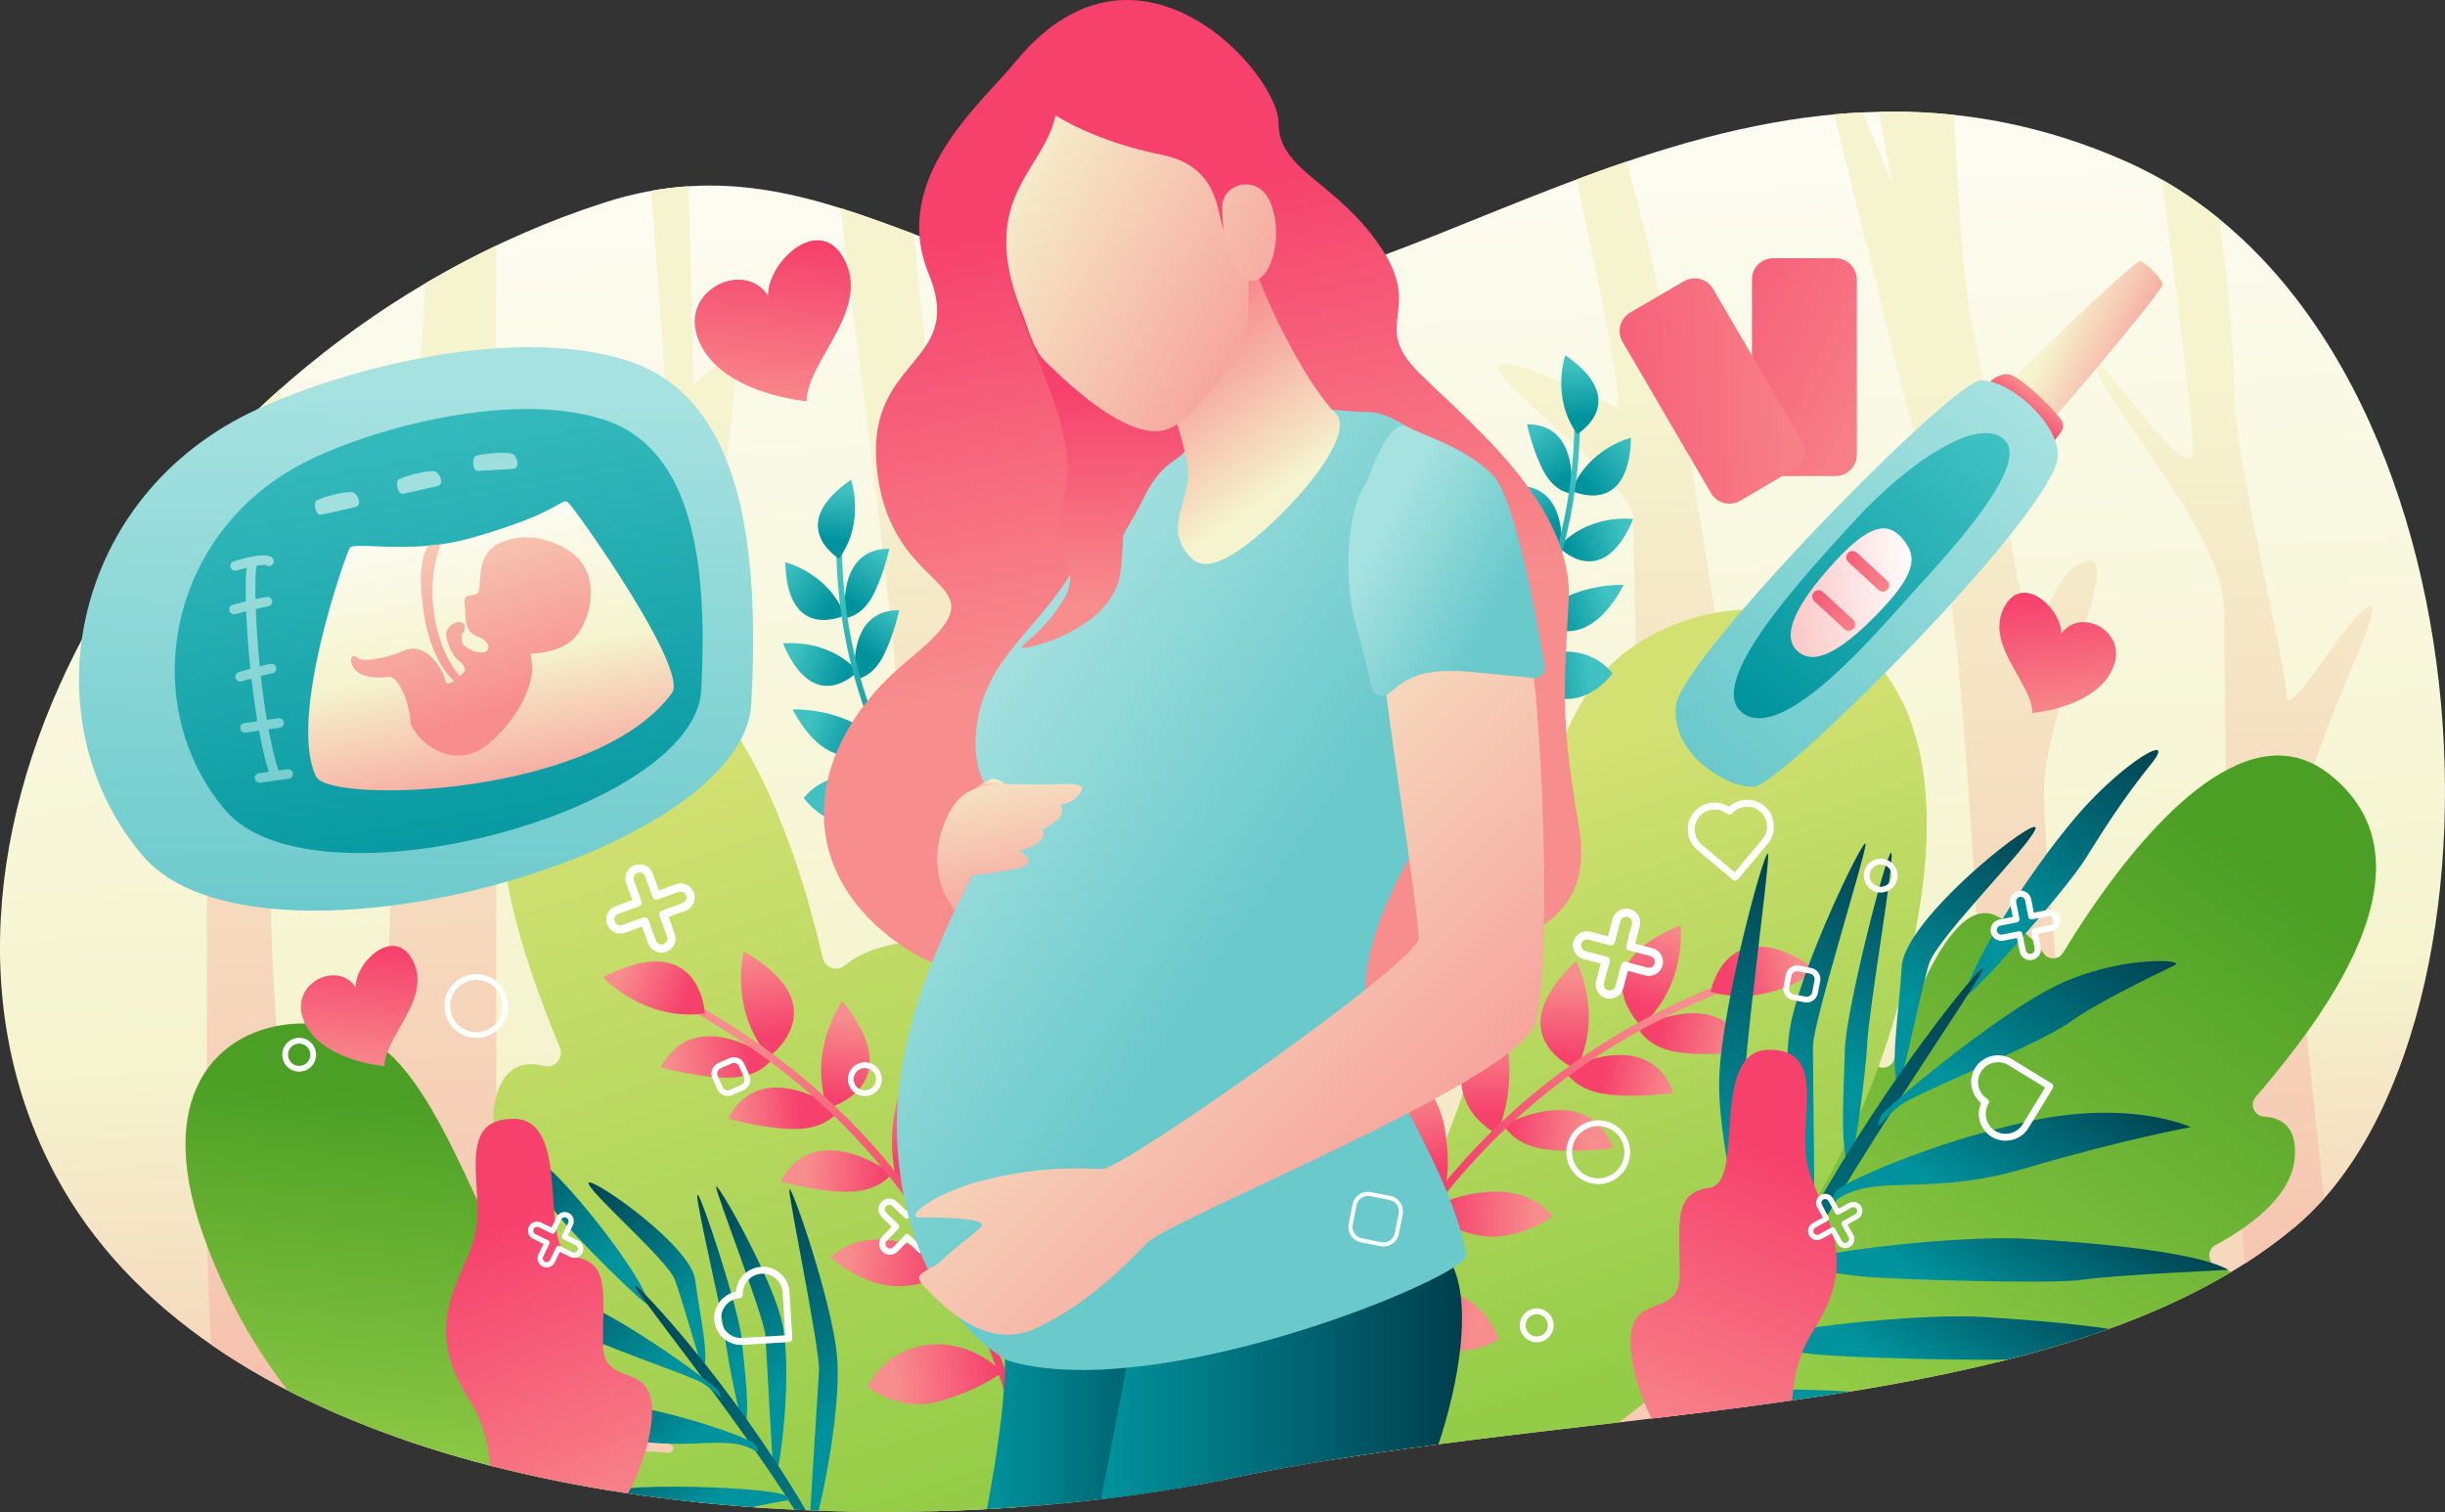 <?xml version="1.0" encoding="UTF-8"?>
<svg id="svg857" width="831" height="514" fill="none" version="1.1" viewBox="0 0 831 514" xmlns="http://www.w3.org/2000/svg" xmlns:cc="http://creativecommons.org/ns#" xmlns:dc="http://purl.org/dc/elements/1.1/" xmlns:rdf="http://www.w3.org/1999/02/22-rdf-syntax-ns#">
 <rect x="0" y="0" width="831" height="514" fill="#333333" stroke="none"/>
 <path id="path2" d="m470.86 86.529c-10.424 3.881-20.548 7.296-30.36 9.895-3.676 0.98-7.304 1.838-10.891 2.565l-9.975 1.683c-3.661 0.482-7.272 0.801-10.835 0.931-1.258 0.049-2.508 0.074-3.757 0.074-9.772 0-19.005-0.809-27.821-2.198-11.119-1.74-21.569-4.396-31.585-7.492l-16.463-5.547c-5.638-2.026-11.169-4.118-16.635-6.176-34.356-12.926-66.293-24.576-107.19-11.398-150.56 48.531-248.73 215.19-186.23 331.02 50.116 92.879 195.55 119.63 316.32 113.01 12.607-0.686 24.944-1.74 36.872-3.122l11.863-1.494c7.011-0.956 13.858-2.026 20.5-3.203 4.763-0.841 9.412-1.739 13.962-2.688 16.987-3.537 34.504-6.462 52.298-9.036 5.964-0.866 11.962-1.692 17.975-2.484 109.44-14.452 225.84-19.168 291.2-73.965 79.651-66.792 69.741-305.76-57.715-362.13-27.328-12.087-53.76-16.833-79.251-16.831-63.787 0.005-121.6 29.74-172.28 48.589z" fill="url(#paint0_linear_545_1147)"/>
 <path id="path4" d="m144.63 96.241c-8.024 127.93-18.716 269.33-10.061 360.86 1.11 11.732 1.971 22.429 2.634 32.19 10.191 3.53 20.72 6.643 31.481 9.359v-415.2c-8.229 3.918-16.267 8.199-24.054 12.791z" fill="url(#paint1_linear_545_1147)"/>
 <path id="path6" d="m303.21 215.82c9.835 96.783 9.241 246.98 12.677 297.85 6.579-0.159 13.1-0.418 19.557-0.771 3.278-0.178 6.538-0.382 9.777-0.609-3.78-49.274-14.849-200.41-9.777-218.22 6.07-21.319 49.053-86.469 43.764-86.469-5.291 0-45.89 55.826-45.89 55.826s-11.054-86.41-14.808-110.4c-1.719-10.988-4.707-42.544-7.991-73.526-8.28-3.109-16.432-6.117-24.616-8.69 3.409 37.473 11.565 88.503 17.307 145z" fill="url(#paint2_linear_545_1147)"/>
 <path id="path8" d="m221.3 64.855c3.624 49.256 9.298 121.69 9.298 132.81 0 0-29.858-55.529-32.394-52.993-2.537 2.538 21.202 65.896 25.858 76.581 4.19 9.611 7.107 234.35 10.78 289.08 8.608 0.943 17.253 1.687 25.894 2.243-3.546-65.611-16.248-302.02-16.248-321.96 0-23.181 8.658-75.633 5.227-72.202-3.43 3.43-14.215 12.392-14.215 12.392s-0.392-36.335-1.616-67.501c-4.114 0.27-8.304 0.776-12.584 1.546z" fill="url(#paint3_linear_545_1147)"/>
 <path id="path10" d="m70.328 156.91v226.22c0 16.421-0.36 48.367 1.542 73.943 9.916 6.867 20.633 13.025 31.989 18.521-4.449-50.703-14.182-166.77-11.342-180.78 3.648-18.003 30.236-58.25 23.7-58.25s-22.444 26.983-22.444 18.554c0-5.286 2.825-73.179 1.675-123.08-8.9 7.881-17.28 16.188-25.121 24.869z" fill="url(#paint4_linear_545_1147)"/>
 <path id="path12" d="m429.61 98.989-9.975 1.683c-1.254 0.165-2.502 0.311-3.743 0.436 7.07 47.433 14.337 96.043 14.337 101.2 0 10.296-45.855-57.631-51.025-57.631-5.171 0 49.932 84.04 54.522 99.853 3.687 12.701 15.27 183.04 21.309 251.23 5.272-0.841 10.573-1.643 15.9-2.414 5.762-0.836 11.554-1.635 17.362-2.403-3.929-56.54-20.834-181.48-24.017-211.14-2.534-23.621-17.1-112.9-28.768-182.12-1.98 0.472-3.947 0.908-5.902 1.304z" fill="url(#paint5_linear_545_1147)"/>
 <path id="path14" d="m535.9 60.956c5.685 28.777 14.097 63.734 14.097 77.793 0 0-40.794-20.331-40.794-13.795 0 6.537 45.886 39.122 45.886 51.425 0 10.924 5.692 243.4 6.968 305.66 11.146-1.329 22.237-2.694 33.2-4.159-1.019-48.86-3.099-150.24-3.099-163.63 0-17.727 42.056-79.954 33.746-79.954s-34.022 34.384-34.022 34.384-11.233-80.954-23.785-147.82c-5.089-27.102-10.36-49.212-15.372-65.919-5.672 1.922-11.281 3.937-16.825 6.006z" fill="url(#paint6_linear_545_1147)"/>
 <path id="path16" d="m643.16 37.941-4.637 0.052c2.474 13.365 4.678 24.659 4.678 24.659s-4.662-11.747-10.19-24.464c-3.21 0.155-6.412 0.382-9.591 0.675 10.102 41.086 27.226 110.14 34.163 134.57 10.129 35.674 14.837 157.6 17.135 187.2 1.582 20.398 2.118 71.269 3.769 102.41 10.72-2.629 21.112-5.57 31.093-8.901-3.278-46.264-14.907-163.04-14.907-184.65 0-26.888 25.795-78.873 15.757-78.873-10.037 0-15.032 19.581-19.025 23.574s-12.255-61.476-20.426-99.868c-4.363-20.506-5.486-50.506-6.868-75.285-7.052-0.751-14.037-1.101-20.951-1.101z" fill="url(#paint7_linear_545_1147)"/>
 <path id="path18" d="m745.32 153.03c0 8.096-9.516-2.661-18.329-13.418-8.654-10.563-16.629-21.125-14.25-13.84 4.801 14.707 43.2 55.812 43.2 81.83 0 20.328 1.212 161.2 7.03 221.84 6.036-3.864 11.753-8.03 17.13-12.538 3.437-2.883 6.713-6.092 9.815-9.587-4.331-38.865-10.281-95.751-10.281-114.94 0-30.163 31.864-86.467 26.145-86.467s-28.596 40.136-28.596 30.654-17.793-81.788-17.793-102.83c0-9.383-1.5-34.721-5.19-59.373-6.095-4.963-12.56-9.426-19.415-13.335 4.697 35.883 10.534 82.409 10.534 91.999z" fill="url(#paint8_linear_545_1147)"/>
 <path id="path20" d="m701.24 323.77c-1.538 2.543-5.239 2.609-6.814 0.091-2.387-3.818-7.078-8.539-16.275-12.734-4.626-2.115-9.18 0.151-13.43 4.84-9.097 10.023-16.813 31.133-20.951 44.117-1.033 3.259-5.424 3.821-7.222 0.91-3.509-5.674-9.752-10.656-20.305-5.3-16.556 8.407-27.262 90.568-22.034 122.33 62.273-8.275 120.68-19.678 164.1-45.694-1.351-0.735-2.906-1.314-4.521-1.769-3.451-0.971-3.932-5.678-0.774-7.387 10.907-5.873 25.345-15.991 26.826-28.934 1.306-11.43-4.673-14.419-10.422-14.763-3.295-0.197-4.923-4.102-2.778-6.611 16.355-19.152 49.093-59.389 39.017-90.488-2.295-7.087-6.821-13.704-14.265-19.479-5.502-4.272-11.255-6.117-17.089-6.118-29.776-1e-3 -61.662 48.07-73.06 66.988z" fill="url(#paint9_linear_545_1147)"/>
 <path id="path22" d="m539.71 235.26c-28.106 43.301-28.646 134.8-66.776 185.87-21.056 28.201-26.745 56.882-20.329 75.028 6.069-0.983 12.182-1.915 18.328-2.804 5.964-0.866 11.961-1.692 17.974-2.484 20.34-2.686 40.913-5.035 61.361-7.432 46.809-34.963 90.695-96.157 102.68-178.5 10.404-71.479-23.115-97.812-57.379-97.812-22.242-2e-3 -44.798 11.094-55.86 28.139z" fill="url(#paint10_linear_545_1147)"/>
 <path id="path24" d="m69.267 420.33c7.212 20.063 17.089 37.464 28.513 52.227 37.094 19.138 81.636 30.814 127.61 36.661-1.946-11.355-9.513-24.806-23.007-36.856-31.711-28.317-44.223-88.054-68.35-112.62-7.497-7.637-19.185-11.897-30.929-11.896-26.044 1e-3 -52.36 20.952-33.835 72.488z" fill="url(#paint11_linear_545_1147)"/>
 <path id="path26" d="m202.55 226.52c-10.237 3.669-17.574 9.305-22.632 16.26-22.199 30.507-0.702 86.383 10.377 113.26 1.454 3.521-1.732 7.222-5.418 6.259-6.43-1.683-14.06-0.548-16.723 12.458-3.016 14.732 9.199 31.007 19.06 41.359 2.852 3.006 0.638 7.998-3.496 7.827-8.808-0.36-17.158 2.517-11.211 16.962 8.22 19.951 40.297 40.965 55.567 50.091 1.437 0.858 0.662 3.048-0.997 2.826-9.676-1.265-23.516-0.822-23.254 12.206 43.436 7.391 89.06 9.203 131.62 6.871 5.016-0.273 9.988-0.604 14.909-0.991 13.589-41.219 23.678-108.22 11.091-120.81-9.658-9.658-18.294-6.431-24.176-1.463-3.014 2.549-7.631 0.359-7.599-3.588 0.115-15.727-0.784-41.65-7.173-55.908-2.982-6.667-7.165-10.785-12.999-10.123-11.593 1.307-18.432 4.805-22.419 8.138-2.63 2.198-6.667 0.801-7.443-2.541-6.253-27.134-26.861-101.19-65.579-101.19-3.671 0-7.506 0.666-11.507 2.101z" fill="url(#paint12_linear_545_1147)"/>
 <path id="path28" d="m464.82 444.3s6 6.485 19.446 12.508c13.447 6.025 25.173-1.613 25.173-1.613-4.489-11.88-14.806-17.605-25.46-17.604-6.71 0-13.556 2.272-19.159 6.709z" fill="url(#paint13_linear_545_1147)"/>
 <path id="path30" d="m471.16 432.82c6.118 0.492 3.968-33.887-21.205-34.533 0 0-10.839 31.952 21.205 34.533z" fill="url(#paint14_linear_545_1147)"/>
 <path id="path32" d="m486.11 410.37s4.182 7.386 16.876 9.589c12.694 2.2 24.742-6.505 24.742-6.505-5.14-6.446-12.366-8.446-19.356-8.445-11.446 0-22.262 5.361-22.262 5.361z" fill="url(#paint15_linear_545_1147)"/>
 <path id="path34" d="m469.42 386.35c6.239 12.694 21.505 17.851 21.505 17.851s2.51-6.314 0.171-20.191c-3.315-19.66-18.88-23.477-18.88-23.477s-9.036 13.124-2.796 25.817z" fill="url(#paint16_linear_545_1147)"/>
 <path id="path36" d="m511.14 382.36s2.824 6.351 12.935 8.072c10.113 1.722 24.097-0.215 24.097-0.215-3.693-10.065-11.038-12.938-18.219-12.938-9.55 0-18.813 5.081-18.813 5.081z" fill="url(#paint17_linear_545_1147)"/>
 <path id="path38" d="m531.79 363.64s2.823 6.351 12.936 8.072c10.111 1.721 24.096-0.215 24.096-0.215-3.694-10.065-11.038-12.938-18.219-12.938-9.55 0-18.813 5.081-18.813 5.081z" fill="url(#paint18_linear_545_1147)"/>
 <path id="path40" d="m556.74 349.45s2.823 6.35 12.936 8.071c10.112 1.722 24.097-0.215 24.097-0.215-3.694-10.065-11.038-12.938-18.22-12.938-9.55 1e-3 -18.813 5.082-18.813 5.082z" fill="url(#paint19_linear_545_1147)"/>
 <path id="path42" d="m508.71 385.43c9.652-22.247 0-44.017 0-44.017-27.265 30.658 0 44.017 0 44.017z" fill="url(#paint20_linear_545_1147)"/>
 <path id="path44" d="m535.7 363.42c9.652-18.591 0-36.783 0-36.783-27.265 25.62 0 36.783 0 36.783z" fill="url(#paint21_linear_545_1147)"/>
 <path id="path46" d="m557.78 348.74c15.766-13.793 13.41-34.253 13.41-34.253-34.727 13.917-13.41 34.253-13.41 34.253z" fill="url(#paint22_linear_545_1147)"/>
 <path id="path48" d="m442.59 497.83c0.938-0.163 1.877-0.325 2.818-0.485 22.107-78.096 70.876-133.59 141.83-161.03l-0.929-2.407c-72.108 27.889-121.55 84.393-143.72 163.92z" fill="url(#paint23_linear_545_1147)"/>
 <path id="path50" d="m581.4 337.13c20.172 5.649 36.01-7.517 36.01-7.517-8.284-5.798-14.718-7.913-19.701-7.913-13.452 2e-3 -16.309 15.43-16.309 15.43z" fill="url(#paint24_linear_545_1147)"/>
 <path id="path52" d="m478.49 245.38c7.619 7.73 13.639 10.201 13.639 10.201 4.192-12.961-3.758-27.925-19.004-27.989 0 0-2.254 10.058 5.365 17.788z" fill="url(#paint25_linear_545_1147)"/>
 <path id="path54" d="m498.42 248.26c10.028 21.451 29.291 5.747 29.291 5.747-3.335-8.285-10.691-10.873-17.211-10.873-7.022 0-13.073 3.003-12.08 5.126z" fill="url(#paint26_linear_545_1147)"/>
 <path id="path56" d="m499.1 222.98c4.787 8.195 10.961 9.179 10.961 9.179s2.379-22.949-12.84-27.928c0 0-2.908 10.555 1.879 18.749z" fill="url(#paint27_linear_545_1147)"/>
 <path id="path58" d="m526.98 221.93c-10.179 1.956-13.89 5.314-13.89 5.314s7.488 9.209 17.855 10.248c10.366 1.038 17.098-8.577 17.098-8.577s-5.093-7.481-16.04-7.481c-1.555 0-3.228 0.151-5.023 0.496z" fill="url(#paint28_linear_545_1147)"/>
 <path id="path60" d="m508 184.14s2.263 10.15 6.054 16.686 8.9 6.85 8.9 6.85 3.43-23.534-14.841-23.536h-0.113z" fill="url(#paint29_linear_545_1147)"/>
 <path id="path62" d="m515.6 165.07s2.263 10.151 6.053 16.686c3.791 6.536 8.901 6.85 8.901 6.85s3.429-23.534-14.842-23.536h-0.112z" fill="url(#paint30_linear_545_1147)"/>
 <path id="path64" d="m518.98 144.19s2.263 10.15 6.054 16.685c3.791 6.537 8.9 6.85 8.9 6.85s3.431-23.534-14.841-23.535h-0.113z" fill="url(#paint31_linear_545_1147)"/>
 <path id="path66" d="m521.46 210.14s16.238 15.378 30.378-11.33c0 0-0.372-0.022-1.049-0.022-3.96 0-18.338 0.771-29.329 11.352z" fill="url(#paint32_linear_545_1147)"/>
 <path id="path68" d="m529.7 185.85s14.723 15.943 25.388-9.467c0 0-0.994-0.131-2.645-0.131-4.774 0-15.055 1.092-22.743 9.598z" fill="url(#paint33_linear_545_1147)"/>
 <path id="path70" d="m534.16 166.83s19.521 9.478 20.188-18.073c0 0-14.727 3.642-20.188 18.073z" fill="url(#paint34_linear_545_1147)"/>
 <path id="path72" d="m450.38 289.66 1.042 1.59c55.283-36.276 84.89-87.429 85.621-147.93l-1.902-0.022c-0.723 59.837-30.033 110.45-84.761 146.36z" fill="url(#paint35_linear_545_1147)"/>
 <path id="path74" d="m536.09 147.54s18.614-11.154-4.081-26.786c0 0-5.011 14.32 4.081 26.786z" fill="url(#paint36_linear_545_1147)"/>
 <path id="path76" d="m329.12 297.9s6.019-2.471 13.638-10.201 5.366-17.788 5.366-17.788c-15.246 0.065-23.195 15.029-19.004 27.989z" fill="url(#paint37_linear_545_1147)"/>
 <path id="path78" d="m293.53 296.32s19.262 15.705 29.291-5.746c0.993-2.123-5.059-5.126-12.081-5.126-6.52-1e-3 -13.875 2.587-17.21 10.872z" fill="url(#paint38_linear_545_1147)"/>
 <path id="path80" d="m311.18 274.48s6.174-0.984 10.961-9.179c4.786-8.193 1.878-18.749 1.878-18.749-15.218 4.979-12.839 27.928-12.839 27.928z" fill="url(#paint39_linear_545_1147)"/>
 <path id="path82" d="m273.2 271.24s6.732 9.614 17.098 8.574c10.367-1.037 17.855-10.247 17.855-10.247s-3.71-3.356-13.89-5.314c-1.794-0.345-3.467-0.496-5.024-0.496-10.947 1e-3 -16.039 7.483-16.039 7.483z" fill="url(#paint40_linear_545_1147)"/>
 <path id="path84" d="m298.29 250s5.109-0.314 8.901-6.85c3.79-6.536 6.053-16.685 6.053-16.685-0.038 0-0.074-1e-3 -0.113-1e-3 -18.271 2e-3 -14.841 23.536-14.841 23.536z" fill="url(#paint41_linear_545_1147)"/>
 <path id="path86" d="m290.69 230.92s5.109-0.313 8.9-6.849c3.79-6.535 6.054-16.686 6.054-16.686h-0.113c-18.271 1e-3 -14.841 23.535-14.841 23.535z" fill="url(#paint42_linear_545_1147)"/>
 <path id="path88" d="m287.31 210.05s5.108-0.313 8.899-6.849c3.791-6.537 6.055-16.686 6.055-16.686h-0.113c-18.271 0-14.841 23.535-14.841 23.535z" fill="url(#paint43_linear_545_1147)"/>
 <path id="path90" d="m269.4 241.13c14.141 26.706 30.378 11.329 30.378 11.329-10.992-10.58-25.369-11.352-29.329-11.352-0.676 0-1.049 0.023-1.049 0.023z" fill="url(#paint44_linear_545_1147)"/>
 <path id="path92" d="m266.16 218.7c10.664 25.411 25.386 9.468 25.386 9.468-7.689-8.506-17.968-9.599-22.743-9.598-1.65 0-2.643 0.13-2.643 0.13z" fill="url(#paint45_linear_545_1147)"/>
 <path id="path94" d="m287.09 209.15c-5.463-14.432-20.189-18.072-20.189-18.072 0.667 27.55 20.189 18.072 20.189 18.072z" fill="url(#paint46_linear_545_1147)"/>
 <path id="path96" d="m284.2 185.64c0.731 60.499 30.337 111.65 85.621 147.93l1.041-1.59c-54.728-35.913-84.038-86.523-84.761-146.36l-1.901 0.023z" fill="url(#paint47_linear_545_1147)"/>
 <path id="path98" d="m285.16 189.86c9.09-12.467 4.081-26.785 4.081-26.785-22.696 15.631-4.081 26.785-4.081 26.785z" fill="url(#paint48_linear_545_1147)"/>
 <path id="path100" d="m294.89 471.17s10.583 9.154 24.722 5.006c14.138-4.15 20.96-9.761 20.96-9.761-5.93-6.173-14.045-9.511-22.028-9.512-9.265-1e-3 -18.354 4.493-23.654 14.267z" fill="url(#paint49_linear_545_1147)"/>
 <path id="path102" d="m335.85 454.19c32.098 1.78 25.683-31.346 25.683-31.346-0.985-0.108-1.94-0.161-2.869-0.161-22.672 2e-3 -28.701 31.18-22.814 31.507z" fill="url(#paint50_linear_545_1147)"/>
 <path id="path104" d="m282.42 427.34s10.759 10.257 23.634 9.793c12.876-0.462 18.019-7.215 18.019-7.215s-12.737-8.637-25.77-8.639c-5.563 0-11.177 1.572-15.883 6.061z" fill="url(#paint51_linear_545_1147)"/>
 <path id="path106" d="m322.7 403.12c-4.197 13.433-2.565 20.028-2.565 20.028s15.824-3.043 23.725-14.775c7.9-11.733 0.723-25.96 0.723-25.96s-15.938 1.677-21.883 20.707z" fill="url(#paint52_linear_545_1147)"/>
 <path id="path108" d="m265.32 401.55s13.594 3.81 23.845 3.475c10.253-0.338 13.909-6.248 13.909-6.248s-10.546-7.81-21.231-7.81c-6.111-1e-3 -12.266 2.553-16.523 10.583z" fill="url(#paint53_linear_545_1147)"/>
 <path id="path110" d="m247.39 380.21s13.594 3.812 23.845 3.474c10.252-0.336 13.909-6.245 13.909-6.245s-10.546-7.811-21.232-7.812c-6.11 0-12.266 2.553-16.522 10.583z" fill="url(#paint54_linear_545_1147)"/>
 <path id="path112" d="m224.59 362.77s13.594 3.811 23.845 3.474c10.252-0.336 13.908-6.246 13.908-6.246s-10.545-7.811-21.231-7.811c-6.111-1e-3 -12.266 2.552-16.522 10.583z" fill="url(#paint55_linear_545_1147)"/>
 <path id="path114" d="m305.06 402.15s28.82-9.545 5.957-43.612c0 0-12.511 20.263-5.957 43.612z" fill="url(#paint56_linear_545_1147)"/>
 <path id="path116" d="m281.3 376.69s28.523-7.371 4.978-36.446c0 0-12.026 16.719-4.978 36.446z" fill="url(#paint57_linear_545_1147)"/>
 <path id="path118" d="m261.41 359.15s23.873-17.263-8.651-35.753c0 0-5.103 19.953 8.651 35.753z" fill="url(#paint58_linear_545_1147)"/>
 <path id="path120" d="m233.9 342.86c63.865 35.291 104.02 93.382 117.19 168.99 0.863-0.069 1.725-0.139 2.584-0.212-13.263-76.509-53.879-135.31-118.53-171.03l-1.247 2.259z" fill="url(#paint59_linear_545_1147)"/>
 <path id="path122" d="m204.92 332.13s13.908 15.189 34.659 12.321c0 0-0.834-17.666-16.683-17.666-4.607 0-10.482 1.492-17.976 5.345z" fill="url(#paint60_linear_545_1147)"/>
 <path id="path124" d="m169.7 387.94c7.172 7.751 12.61 15.113 18.301 23.006 5.692 7.892 32.681 34.501 32.414 32.342-0.912-7.358-20.775-33.641-32.955-45.389-8.398-8.101-17.068-13.451-19.291-13.451-1.002 0-0.695 1.086 1.531 3.492z" fill="url(#paint61_linear_545_1147)"/>
 <path id="path126" d="m200.09 402.42c1.88 4.445 26.729 25.912 29.247 32.431 2.519 6.516 9.343 31.748 9.821 30.441 1.868-5.108-1.281-17.854-2.858-30.207-1.449-11.355-32.42-33.192-35.952-33.192-0.312 0-0.409 0.169-0.258 0.527z" fill="url(#paint62_linear_545_1147)"/>
 <path id="path128" d="m243.4 403.5c0.426 3.334 16.299 44.238 16.741 50.318 0.442 6.081 2.306 44.348 2.765 45.142 0.46 0.794 1.095 1.99 1.095 1.99 1.727-6.75 5.498-37.202 1.48-52.813-3.825-14.854-20.75-44.875-22.014-44.877-0.064 0-0.088 0.077-0.067 0.24z" fill="url(#paint63_linear_545_1147)"/>
 <path id="path130" d="m268.28 404.46c-9e-3 3.965 10.431 54.177 10.082 61.36-0.277 5.673-2.275 34.973-2.927 47.533 0.942 0.038 1.885 0.073 2.828 0.106 3.221-13.635 7.679-38.617 6.13-53.502-1.872-17.994-14.826-55.767-16.023-55.768-0.059 0-0.089 0.089-0.09 0.271z" fill="url(#paint64_linear_545_1147)"/>
 <path id="path132" d="m236.99 406.25c-0.319 3.367 8.365 39.109 9.341 47.728 0.975 8.62 6.076 33.076 6.818 30.982 1.91-5.384-0.133-19.72-1.052-29.844-0.882-9.738-13.743-49.054-15.012-49.057-0.05 0-0.083 0.061-0.095 0.191z" fill="url(#paint65_linear_545_1147)"/>
 <path id="path134" d="m215.8 436.85c-1.685 0.147 33.887 43.7 54.247 76.261 1.273 0.063 2.556 0.12 3.83 0.175-26.093-44.285-56.799-76.433-58.072-76.436h-5e-3z" fill="url(#paint66_linear_545_1147)"/>
 <path id="path136" d="m165.67 480.64s17.233 1.922 42.699 7.665c12.476 2.815 21.865 2.525 29.407 2.233 7.853-0.303 13.704-0.606 18.956 2.594 1.201 0.732 1.212-1.037-0.322-2.528-1.534-1.49-23.971-10.431-50.123-14.212-4.986-0.721-9.544-1.013-13.661-1.013-17.478 2e-3 -26.956 5.261-26.956 5.261z" fill="url(#paint67_linear_545_1147)"/>
 <path id="path138" d="m208.78 506.24c-0.678 0.087-1.368 0.175-2.069 0.267 16.088 2.64 32.46 4.523 48.849 5.72 5.924-1.153 11.417-2.374 12.462-2.303 1.26 0.085-0.682-1.243-0.982-1.525-1.802-1.686-20.776-3.119-37.979-3.119-7.673 0-14.992 0.285-20.281 0.96z" fill="url(#paint68_linear_545_1147)"/>
 <path id="path140" d="m167.14 439.36c3.552 1.42 20.399 8.138 27.604 12.715 7.205 4.576 39.321 15.201 43.835 17.903s8.088 8.07 5.507 2.654c-0.8-1.678-30.615-23.572-46.693-30.139-8.626-3.523-17.73-4.577-23.765-4.577-5.213 0-8.137 0.785-6.488 1.444z" fill="url(#paint69_linear_545_1147)"/>
 <path id="path142" d="m161.14 420.91c-4.52 15.328-17.943 29.376-1.957 54.285 5.169 8.053 6.802 15.787 7.424 22.932 15.209 3.921 30.902 7.044 46.845 9.442 3.914-7.355 6.791-15.4 7.805-22.929 3.323-24.642-16.34-10.886-16.34-28.123 0-17.238 2.418-27.699-10.112-29.33-12.531-1.633 0.462-46.93-20.355-46.93s-8.79 25.325-13.31 40.653z" fill="url(#paint70_linear_545_1147)"/>
 <path id="path144" d="m708.25 274.58c-15.218 16.754-39.408 53.582-39.976 63.484-0.167 2.904 33.505-34.989 40.405-46.024 6.899-11.035 13.507-21.34 22.395-32.316 2.682-3.312 3.053-4.799 1.846-4.798-2.795 0-14.043 7.957-24.67 19.654z" fill="url(#paint71_linear_545_1147)"/>
 <path id="path146" d="m646.35 328.52c-1.014 16.624-4.093 33.915-1.15 40.565 0.753 1.703 7.635-32.573 10.421-41.493 2.786-8.921 34.057-39.762 36.171-45.859 0.162-0.464 0.04-0.683-0.322-0.683-4.393 0-44.183 32.112-45.12 47.47z" fill="url(#paint72_linear_545_1147)"/>
 <path id="path148" d="m608.55 348.51c-3.987 21.188 3.733 61.495 6.633 70.351 0 0 0.742-1.652 1.286-2.752 0.544-1.099-0.344-52.335-0.291-60.488 0.052-8.155 17.628-64.144 17.903-68.631 0.013-0.212-0.023-0.314-0.104-0.314-1.639 3e-3 -21.629 41.644-25.427 61.834z" fill="url(#paint73_linear_545_1147)"/>
 <path id="path150" d="m584.35 365.95c-0.955 25.349 12.397 71.493 16.523 81.469 0 0 0.502-2.035 0.885-3.396 0.384-1.361-7.741-61.226-8.841-70.781-1.101-9.555 8.404-77.487 8.042-82.778-0.017-0.239-0.063-0.354-0.138-0.354-1.574 1e-3 -15.558 51.635-16.471 75.84z" fill="url(#paint74_linear_545_1147)"/>
 <path id="path152" d="m627.03 356.65c-0.332 13.595-1.794 32.907 1.229 39.924 1.175 2.728 5.825-30.36 6.366-41.95 0.541-11.589 8.978-60.055 8.256-64.521-0.027-0.167-0.074-0.247-0.138-0.247-1.669 2e-3 -15.394 53.707-15.713 66.794z" fill="url(#paint75_linear_545_1147)"/>
 <path id="path154" d="m583.96 479.36c1.969-0.251 3.928-0.503 5.89-0.758 2.373-7.299 4.908-14.331 7.593-20.813 18.11-43.724 79.082-128.66 76.42-128.72h-1e-3c-1.969 5e-3 -58.665 68.274-89.902 150.29z" fill="url(#paint76_linear_545_1147)"/>
 <path id="path156" d="m690.05 381c-34.57 7.354-63.724 21.264-65.639 23.389-1.917 2.124-1.747 4.485-0.209 3.402 13.187-9.282 30.64-0.797 64.119-10.708s56.31-13.996 56.31-13.996-10.367-4.89-29.062-4.89c-7.283 0-15.828 0.742-25.519 2.803z" fill="url(#paint77_linear_545_1147)"/>
 <path id="path158" d="m611.78 429.08c-0.376 0.402-2.85 2.345-1.177 2.121 1.674-0.224 12.113 1.481 21.761 2.568 9.646 1.086 65.497 2.753 75.555 1.179 10.058-1.572 49.517-3.355 49.517-3.355-11.323-6.267-45.019-9.125-68.095-10.535-2.374-0.145-5.042-0.211-7.93-0.211-25.175 0-66.704 5.106-69.631 8.233z" fill="url(#paint78_linear_545_1147)"/>
 <path id="path160" d="m596.48 455.63c-0.377 0.403-2.85 2.345-1.177 2.121 1.673-0.223 12.113 1.481 21.761 2.568 7.785 0.878 45.666 2.132 65.282 1.757 11.931-3.034 23.448-6.475 34.411-10.428-13.735-2.02-29.871-3.254-42.715-4.038-2.375-0.145-5.044-0.212-7.932-0.212-25.175 0-66.703 5.106-69.63 8.232z" fill="url(#paint79_linear_545_1147)"/>
 <path id="path162" d="m588 473.72c-0.432 0.342-3.164 1.902-1.476 1.925 0.917 0.013 4.311 0.968 8.723 2.237 11.319-1.511 22.491-3.126 33.483-4.918-8.298-0.483-16.439-0.736-23.247-0.736-9.363 0-16.208 0.478-17.483 1.492z" fill="url(#paint80_linear_545_1147)"/>
 <path id="path164" d="m698.91 334.97c-20.878 10.181-58.737 42.031-59.656 44.341-2.966 7.456 1.33-0.022 7.116-4.027 5.786-4.006 47.71-21.017 56.921-27.76 9.211-6.744 31.102-17.196 35.719-19.404 1.713-0.819-0.485-1.489-4.993-1.488-7.654 0-21.968 1.93-35.107 8.338z" fill="url(#paint81_linear_545_1147)"/>
 <path id="path166" d="m581.01 403.71c-12.531 1.633-10.112 12.093-10.112 29.33 0 17.239-19.664 3.482-16.342 28.124 0.926 6.862 3.4 14.158 6.795 20.964 16.103-1.916 32.081-3.907 47.752-6.158 0.538-7.51 2.039-15.7 7.528-24.251 15.987-24.909 2.564-38.956-1.956-54.285-4.52-15.328 7.507-40.654-13.311-40.654-20.817 0-7.825 45.299-20.354 46.93z" fill="url(#paint82_linear_545_1147)"/>
 <g fill="#fff">
  <path id="path168" d="m158.85 333.57c-0.181 0.067-0.361 0.139-0.541 0.217-4.484 1.977-6.527 7.234-4.551 11.72 1.976 4.485 7.232 6.527 11.719 4.552 2.173-0.957 3.843-2.703 4.703-4.917 0.86-2.213 0.806-4.629-0.151-6.803-1.897-4.306-6.819-6.36-11.179-4.769zm6.755 18.541c-5.317 1.943-11.321-0.563-13.635-5.817-2.41-5.471 0.081-11.884 5.552-14.294 5.461-2.419 11.884 0.081 14.295 5.552 1.167 2.651 1.233 5.598 0.184 8.297-1.049 2.701-3.086 4.83-5.736 5.997-0.219 0.096-0.439 0.184-0.66 0.265z"/>
  <path id="path170" d="m292.64 363.23c-0.078 0.029-0.156 0.06-0.234 0.094-0.927 0.409-1.641 1.154-2.008 2.099s-0.343 1.977 0.065 2.905c0.409 0.927 1.155 1.642 2.099 2.009 0.945 0.366 1.977 0.343 2.905-0.065 0.928-0.409 1.641-1.155 2.008-2.1 0.367-0.944 0.344-1.976-0.065-2.905-0.408-0.927-1.154-1.641-2.099-2.007-0.867-0.337-1.805-0.346-2.671-0.03zm3.261 8.971c-1.311 0.479-2.734 0.466-4.046-0.044-1.431-0.556-2.561-1.637-3.18-3.042s-0.654-2.968-0.098-4.398c0.557-1.432 1.637-2.562 3.042-3.181 1.4-0.621 2.967-0.653 4.399-0.097 1.432 0.555 2.561 1.636 3.181 3.041 0.618 1.405 0.653 2.968 0.097 4.4-0.556 1.431-1.636 2.561-3.042 3.179-0.116 0.052-0.235 0.099-0.353 0.142z"/>
  <path id="path172" d="m100.39 354.91c-0.079 0.027-0.156 0.059-0.234 0.093-0.928 0.409-1.641 1.155-2.008 2.099-0.367 0.945-0.344 1.977 0.064 2.905 0.409 0.928 1.155 1.642 2.1 2.008 0.945 0.367 1.977 0.344 2.904-0.063 0.928-0.409 1.642-1.155 2.009-2.1s0.344-1.976-0.065-2.905c-0.409-0.927-1.154-1.641-2.1-2.008-0.865-0.336-1.805-0.345-2.67-0.029zm3.26 8.971c-1.31 0.478-2.733 0.466-4.045-0.044-1.431-0.556-2.561-1.637-3.18-3.043-0.619-1.405-0.654-2.968-0.097-4.399 0.556-1.431 1.636-2.56 3.041-3.179 1.4-0.621 2.968-0.654 4.4-0.098s2.561 1.636 3.18 3.042c0.62 1.405 0.654 2.968 0.098 4.399-0.556 1.432-1.636 2.56-3.042 3.18-0.117 0.052-0.235 0.099-0.354 0.142z"/>
  <path id="path174" d="m248.82 361.38c-0.038 0.015-0.077 0.03-0.114 0.047l-3.826 1.685c-0.46 0.203-0.814 0.575-0.999 1.049-0.183 0.473-0.173 0.987 0.03 1.446l1.685 3.827c0.42 0.955 1.543 1.39 2.496 0.969l3.824-1.686c0.46-0.201 0.815-0.574 1-1.048 0.184-0.472 0.173-0.988-0.03-1.447l-1.685-3.825c-0.404-0.918-1.452-1.355-2.381-1.017zm-0.175 10.905c-1.887 0.688-4.017-0.201-4.837-2.064l-1.685-3.826c-0.413-0.937-0.435-1.983-0.063-2.942 0.374-0.96 1.095-1.716 2.033-2.129l3.825-1.685c1.936-0.866 4.216 0.029 5.071 1.97l1.685 3.825c0.855 1.941-0.029 4.217-1.97 5.071l-3.825 1.686c-0.077 0.035-0.155 0.065-0.234 0.094z"/>
  <path id="path176" d="m100.3 284.8c-0.08 0.029-0.16 0.062-0.24 0.097l-6.167 2.715c-0.957 0.422-1.694 1.195-2.076 2.178-0.381 0.983-0.36 2.052 0.062 3.009l2.717 6.167c0.421 0.958 1.194 1.695 2.177 2.076 0.984 0.383 2.053 0.363 3.008-0.061l6.168-2.717c0.957-0.422 1.694-1.194 2.076-2.178 0.381-0.982 0.36-2.051-0.061-3.007l-2.717-6.168c-0.422-0.957-1.195-1.694-2.178-2.077-0.901-0.35-1.876-0.36-2.769-0.034zm-0.283 17.582c-1.21 0.441-2.529 0.428-3.747-0.045-1.328-0.517-2.375-1.514-2.946-2.812l-2.717-6.167c-0.57-1.296-0.601-2.742-0.085-4.07 0.516-1.328 1.515-2.375 2.811-2.946l6.167-2.717c1.295-0.573 2.742-0.6 4.07-0.085 1.33 0.516 2.375 1.515 2.946 2.811l2.717 6.168c0.571 1.296 0.601 2.742 0.085 4.07-0.516 1.329-1.514 2.375-2.811 2.945l-6.168 2.717c-0.106 0.047-0.215 0.091-0.323 0.131z"/>
  <path id="path178" d="m252.28 454.74 14.59-0.881-0.881-14.587c-6e-3 -0.032-9e-3 -0.063-0.011-0.097-0.268-3.68-3.48-6.492-7.16-6.268-3.683 0.223-6.533 3.404-6.353 7.089 0.032 0.64-0.453 1.186-1.092 1.232-3.681 0.266-6.495 3.478-6.272 7.161 0.221 3.679 3.4 6.529 7.085 6.352 0.032-1e-3 0.063-1e-3 0.094-1e-3zm16.718 1.004c-0.199 0.226-0.485 0.376-0.81 0.394l-15.874 0.961c-0.043 2e-3 -0.087 3e-3 -0.13 0-4.917 0.175-9.138-3.646-9.434-8.568-0.279-4.598 2.953-8.65 7.374-9.51 0.32-4.491 3.955-8.188 8.552-8.465 4.922-0.299 9.223 3.431 9.642 8.334 7e-3 0.04 0.012 0.082 0.015 0.124l5e-3 0.097 0.955 15.781c0.019 0.325-0.095 0.626-0.295 0.852z"/>
  <path id="path180" d="m331.6 360.69-2.273 14.438 14.436 2.272c0.031 2e-3 0.064 6e-3 0.097 0.01 3.651 0.529 7.088-2.004 7.66-5.646 0.572-3.645-1.921-7.111-5.561-7.728-0.631-0.106-1.061-0.696-0.968-1.33 0.531-3.653-2.002-7.091-5.646-7.664-3.643-0.573-7.108 1.919-7.727 5.556-5e-3 0.031-0.011 0.061-0.018 0.092zm-4.572 16.112c-0.177-0.243-0.261-0.555-0.211-0.876l2.472-15.709c7e-3 -0.044 0.016-0.086 0.027-0.128 0.886-4.841 5.523-8.142 10.395-7.375 4.55 0.716 7.814 4.744 7.703 9.246 4.318 1.277 7.149 5.621 6.433 10.17-0.766 4.871-5.332 8.272-10.211 7.627-0.041-2e-3 -0.082-5e-3 -0.124-0.012l-0.098-0.015-15.616-2.457c-0.322-0.051-0.591-0.227-0.77-0.471z"/>
  <path id="path182" d="m210.15 310.61c-1.045 0.381-1.585 1.543-1.204 2.589 0.382 1.044 1.543 1.584 2.588 1.202l7.044-2.57c0.717-0.263 1.512 0.108 1.774 0.825l2.572 7.043c0.381 1.045 1.542 1.585 2.588 1.203 1.045-0.38 1.585-1.542 1.204-2.587l-2.572-7.043c-0.262-0.718 0.108-1.513 0.826-1.775l7.042-2.571c1.045-0.382 1.586-1.543 1.205-2.588-0.382-1.046-1.544-1.586-2.589-1.204l-7.043 2.571c-0.717 0.262-1.512-0.107-1.774-0.826l-2.571-7.042c-0.382-1.046-1.543-1.586-2.589-1.204-1.045 0.382-1.585 1.543-1.204 2.588l2.572 7.042c0.261 0.718-0.108 1.513-0.826 1.776l-7.043 2.571zm16.31 12.893c-2.479 0.905-5.232-0.375-6.137-2.854l-2.097-5.744-5.742 2.097c-2.48 0.905-5.233-0.375-6.138-2.855s0.376-5.232 2.855-6.137l5.742-2.097-2.095-5.742c-0.907-2.48 0.375-5.233 2.853-6.138 2.481-0.906 5.234 0.376 6.139 2.855l2.096 5.742 5.743-2.096c2.48-0.906 5.232 0.375 6.138 2.855 0.905 2.479-0.376 5.232-2.856 6.137l-5.741 2.097 2.096 5.743c0.904 2.478-0.376 5.231-2.856 6.137z"/>
  <path id="path184" d="m301.37 421.74c-0.589 0.612-0.568 1.591 0.045 2.181 0.613 0.588 1.591 0.569 2.18-0.044l3.966-4.132c0.405-0.422 1.075-0.435 1.495-0.031l4.132 3.967c0.614 0.589 1.591 0.569 2.18-0.044 0.588-0.613 0.569-1.591-0.044-2.179l-4.132-3.968c-0.421-0.404-0.434-1.074-0.03-1.495l3.968-4.131c0.588-0.613 0.568-1.591-0.045-2.18s-1.591-0.569-2.18 0.044l-3.967 4.131c-0.404 0.421-1.074 0.435-1.495 0.03l-4.131-3.966c-0.613-0.589-1.592-0.569-2.18 0.045-0.589 0.612-0.569 1.59 0.045 2.179l4.13 3.967c0.421 0.404 0.435 1.074 0.03 1.494l-3.967 4.132zm15.523 3.362c-1.396 1.455-3.715 1.501-5.17 0.105l-3.368-3.235-3.235 3.369c-1.396 1.454-3.716 1.501-5.17 0.105-1.454-1.397-1.502-3.716-0.105-5.17l3.235-3.369-3.369-3.235c-1.455-1.396-1.501-3.716-0.105-5.17 1.397-1.454 3.716-1.501 5.17-0.104l3.369 3.234 3.234-3.369c1.397-1.455 3.717-1.501 5.171-0.105 1.455 1.397 1.501 3.717 0.105 5.171l-3.235 3.369 3.369 3.235c1.454 1.396 1.501 3.715 0.104 5.169z"/>
  <path id="path186" d="m184.6 427.1c-0.314 0.645-0.046 1.426 0.6 1.742 0.646 0.314 1.427 0.045 1.742-0.6l2.122-4.349c0.216-0.443 0.751-0.627 1.194-0.412l4.349 2.123c0.645 0.315 1.427 0.046 1.741-0.599 0.316-0.646 0.047-1.428-0.598-1.743l-4.349-2.121c-0.444-0.217-0.628-0.751-0.411-1.194l2.121-4.35c0.315-0.644 0.046-1.427-0.6-1.74-0.645-0.316-1.426-0.047-1.742 0.598l-2.12 4.349c-0.217 0.444-0.752 0.627-1.195 0.411l-4.349-2.122c-0.645-0.315-1.426-0.046-1.742 0.599-0.314 0.646-0.046 1.428 0.599 1.742l4.35 2.122c0.442 0.217 0.627 0.751 0.41 1.194l-2.122 4.35zm13.354-1.312c-0.747 1.53-2.6 2.168-4.131 1.422l-3.546-1.73-1.73 3.546c-0.746 1.529-2.599 2.167-4.13 1.42-1.532-0.746-2.169-2.6-1.422-4.13l1.73-3.546-3.546-1.73c-1.531-0.747-2.169-2.6-1.421-4.131 0.746-1.531 2.599-2.169 4.131-1.421l3.545 1.73 1.73-3.546c0.747-1.531 2.6-2.169 4.131-1.422s2.169 2.6 1.421 4.131l-1.73 3.546 3.547 1.73c1.53 0.746 2.168 2.599 1.421 4.131z"/>
 </g>
 <path id="path188" d="m345.26 20.863c-12.13 14.751-42.805 39.908-29.633 72.176 13.17 32.267-23.707 27.658-17.122 69.804 6.585 42.145 45.321 32.926 10.478 61.243-34.844 28.316-40.659 69.852-4.166 96.169 20.03 14.445 38.193 12.231 55.404 10.017 14.144-1.82 27.646-3.64 41.014 3.787 29.632 16.463 51.364 57.95 64.534 33.585 13.171-24.367 24.018-23.084 39.493-38.559s36.796-16.341 31.228-49.166c-5.567-32.826-5.327-42.463-3.35-75.389 1.975-32.926-34.115-61.114-50.907-77.907-16.793-16.792 1.975-20.638-13.17-42.916-15.147-22.278-34.523-25.57-34.523-42.033 0-11.494-23.299-41.673-51.482-41.675-12.184-5.6556e-4 -25.276 5.638-37.798 20.863z" fill="url(#paint83_linear_545_1147)"/>
 <path id="path190" d="m419.99 442.34-27.158 2.581-34.47 3.285s0 8e-3 -7e-3 0c0 0-9e-3 8e-3 -0.018 8e-3l-14.641 1.389-4.697 0.449c0.4 0.4 0.752 0.949 1.046 1.618 0.245 0.547 0.457 1.177 0.637 1.888l7e-3 7e-3c0.549 2.158 0.818 5.017 0.876 8.318 0.293 17.615-5.491 47.755-6.12 51.007 12.607-0.686 24.943-1.74 36.872-3.122l1.936-0.228c3.342-0.392 6.659-0.817 9.927-1.267 7.011-0.956 13.857-2.025 20.499-3.202 5.23-12.648 10.499-31.627 14.037-45.452 0.082-0.342 0.171-0.678 0.253-1.012 1.112-4.347 2.026-8.138 2.704-10.989v-8e-3c0.834-3.472 1.299-5.556 1.299-5.556l-2.982 0.286z" fill="url(#paint84_linear_545_1147)"/>
 <path id="path192" d="m462.82 421.55c-1.969 0.318-3.979 0.695-6.03 1.128-23.268 4.911-51.333 16.659-63.965 22.247-4.24 1.88-6.74 3.064-6.74 3.064l-3.243 16.88-8.595 44.675c3.341-0.392 6.658-0.817 9.926-1.267 7.011-0.956 13.858-2.025 20.5-3.202 4.763-0.842 9.412-1.74 13.962-2.689 16.987-3.536 34.504-6.461 52.298-9.036 5.964-0.866 11.961-1.691 17.975-2.484 6.846-20.555 11.193-46.096 5.09-60.066-0.997-2.289-2.272-4.265-3.864-5.858-3.182-3.181-8.552-4.489-15.228-4.489-3.681 0-7.759 0.397-12.086 1.097z" fill="url(#paint85_linear_545_1147)"/>
 <path id="path194" d="m424.97 140.02c-14.217 2.132-24.855 6.692-33.221 13.211-5.784 4.511-10.482 9.968-14.51 16.203-3.358 5.195-6.251 10.931-8.93 17.116-2.32 5.376-5.181 10.04-8.261 14.314l-0.015 0.015c-1.561 2.166-3.188 4.225-4.829 6.227-8e-3 8e-3 -8e-3 0.017-8e-3 0.017-2.215 2.695-4.454 5.269-6.627 7.834-7.484 8.792-14.208 17.363-16.25 29.609-3.946 23.71 9.191 28.187 9.191 28.187 0 0.401-0.049 0.85-0.155 1.349-0.637 3.26-3.3 8.619-6.92 15.637 0 8e-3 -8e-3 8e-3 -8e-3 0.017-11.389 22.068-32.223 60.468-29.34 100.94 3.955 55.321 37.534 71.784 37.534 71.784 3.898 1.152 8.113 1.961 12.575 2.468 54.217 6.184 144.29-32.004 143.17-38.361-4.935-27.982-27.982-58.939-33.244-79.349-5.262-20.416 7.892-48.073 23.702-71.782 15.801-23.703 20.744-103.05 12.508-111.29-8.227-8.227-25.678-24.143-36.218-24.143-7.022 0-14.045-1.271-23.598-1.271-4.777 0-10.187 0.318-16.542 1.271z" fill="url(#paint86_linear_545_1147)"/>
 <path id="path196" d="m344.5 98.014c1.423 13.693 23.09 48.367 17.371 69.341-5.719 20.973 7.075 24.789-0.818 37.175-7.9 12.393-16.34 15.662-13.071 15.662 0.253 0 0.644-0.041 1.152-0.122 6.192-1.046 29.918-8.506 31.798-26.301 2.034-19.257-2.035-4.984 8.17-25.254 10.204-20.261 19.339-5.482 12.256-34.78-0.123-0.515-0.262-1.03-0.417-1.545-6.203-21.169-35.046-45.801-48.991-45.801-5.178 0-8.301 3.396-7.45 11.625z" fill="url(#paint87_linear_545_1147)"/>
 <path id="path198" d="m403.56 107.57c-3.374 3.823-6.259 7.017-7.754 8.513-2.411 2.418-1.006 9.632 1.274 17.786 1.185 4.298 2.623 8.85 3.865 13.105 1.626 5.564 2.917 10.613 2.917 13.89 0 10.539-8.705 19.078 1.172 28.955 4.665 4.665 13.829 0.514 27.13-11.912 14.852-13.905 27.655-31.545 21.748-37.461-11.193-11.192-26.667-43.784-29.699-56.742 0 0-11.961 14.021-20.653 23.866z" fill="url(#paint88_linear_545_1147)"/>
 <path id="path200" d="m346.35 103.63c3.047 7.092 4.338 14.6 8.791 19.045 16.463 16.463 32.264 27.002 42.142 23.049 0.245-0.099 0.499-0.214 0.76-0.336 9.968-4.796 26.244-27.566 26.244-37.199v-19.094c0-0.662 0-2.116-0.042-4.167-2.622-1.544-5.212-2.573-6.952-4.314-4.446-4.436-0.278-23.628-22.739-28.073-13.988-2.77-24.437-7.263-30.328-10.253-3.57-1.814-5.466-3.081-5.466-3.081-3.946 18.768-25.932 27.46-12.41 64.423z" fill="url(#paint89_linear_545_1147)"/>
 <path id="path202" d="m415.39 70.239c0 15.475 5.926 27.987 12.182 24.694 6.257-3.292 8.232-18.768 3.622-27.328-1.879-3.488-4.85-4.954-7.712-4.954-4.161 0-8.092 3.1-8.092 7.588z" fill="url(#paint90_linear_545_1147)"/>
 <path id="path204" d="m470.38 227.89c0 7.679 11.855 83.124 11.855 91.023 0 7.901-100.76 78.37-107.34 78.37-6.585 0-18.563-1.324-38.261 3.293-19.691 4.607-28.906 13.17-24.298 13.17 4.607 0 24.363 0 21.071 3.293-3.294 3.292-8.841 6.854-13.171 11.193-4.183 4.183-10.736 3.97-6.422 8.701 0.155 0.164 0.319 0.336 0.498 0.515 1.267 1.266 3.106 3.228 5.418 5.343 1.724 1.586 3.717 3.26 5.931 4.813 1.389 0.971 2.86 1.888 4.412 2.703 1.945 1.022 4.011 1.888 6.176 2.476 1.488 0.401 3.015 0.679 4.585 0.801 3.692 0.261 7.614-0.352 11.667-2.304 17.786-8.563 29.305-20.744 37.542-28.979 8.227-8.229 125.12-54.659 131.7-74.415s1.805-134.17-5.27-141.25c-1.443-1.444-4.21-2.107-7.705-2.106-13.657 1e-3 -38.391 10.125-38.391 23.357z" fill="url(#paint91_linear_545_1147)"/>
 <path id="path206" d="m330.54 268.43s10.088 2.138 11.927 1.059c1.838-1.079-1.158-3.755-3.473-4.504-0.456-0.147-0.873-0.221-1.288-0.221-1.695 1e-3 -3.328 1.227-7.166 3.666z" fill="url(#paint92_linear_545_1147)"/>
 <path id="path208" d="m357.74 266.55c-2.382 0.073-5.003 0.147-7.645 0.069-15.501-0.453-23.232-0.026-28.391 11.44-8.579 19.063 2.857 31.241 2.857 31.241l5.721-11.77c7.218-0.681 11.858-1.642 15.115-2.314 8.579-1.771 1.035-6.149 1.035-6.149s10.203-1.934 7.953-7.197c0 0 9.039-3.927 5.991-8.306 0 0 3.531-0.534 5.31-2.315 4.089-4.088 1.676-4.8-3.39-4.8-1.353 0-2.897 0.051-4.556 0.101z" fill="url(#paint93_linear_545_1147)"/>
 <path id="path210" d="m470.55 150.38c-2.893 4.764-5.172 11.087-5.874 13.121-0.131 0.385-0.327 0.752-0.589 1.063-4.779 5.694-8.709 28.432-2.925 48.988 2.125 7.566 3.488 13.09 4.364 17.069 0.252 1.167 0.465 2.204 0.644 3.112 0.507 2.566 3.546 3.702 5.606 2.083 6.666-5.253 10.735-9.362 31.161-7.181 9.175 0.98 14.682 1.364 18.171 1.806 2.328 0.294 4.28-1.733 3.897-4.053-2.296-13.906-9.984-57.297-17.705-65.019-9.224-9.223-22.469-12.892-28.996-16.332-0.463-0.245-0.929-0.358-1.397-0.358-2.195 0-4.418 2.495-6.357 5.701z" fill="url(#paint94_linear_545_1147)"/>
 <g fill="#fff">
  <path id="path212" d="m534.61 389.32c-0.049 0.186-0.094 0.375-0.132 0.566-0.949 4.81 2.192 9.494 7.001 10.444 4.809 0.948 9.493-2.192 10.443-7.002 0.459-2.329-0.016-4.698-1.338-6.671-1.321-1.972-3.334-3.311-5.662-3.771-4.618-0.911-9.121 1.948-10.312 6.434zm19.069 5.078c-1.454 5.472-6.945 8.959-12.578 7.849-5.866-1.159-9.696-6.873-8.539-12.739 1.143-5.862 6.871-9.696 12.737-8.538 2.842 0.561 5.295 2.194 6.908 4.599 1.613 2.407 2.192 5.296 1.631 8.137-0.046 0.234-0.099 0.465-0.159 0.692z"/>
  <path id="path214" d="m635.53 296.62c-0.021 0.08-0.041 0.162-0.056 0.244-0.196 0.996 6e-3 2.007 0.571 2.85 0.564 0.842 1.423 1.414 2.418 1.609 0.996 0.197 2.007-5e-3 2.849-0.57 0.841-0.565 1.414-1.424 1.611-2.419 0.196-0.993-8e-3 -2.006-0.573-2.848-0.564-0.842-1.423-1.414-2.418-1.61-0.994-0.196-2.006 6e-3 -2.848 0.571-0.772 0.518-1.317 1.282-1.554 2.173zm9.222 2.465c-0.357 1.348-1.183 2.507-2.353 3.29-1.275 0.855-2.807 1.163-4.314 0.866-1.506-0.298-2.807-1.164-3.663-2.439s-1.162-2.809-0.865-4.315c0.292-1.503 1.163-2.807 2.439-3.663 1.276-0.855 2.809-1.162 4.315-0.865 1.507 0.297 2.808 1.164 3.662 2.44 0.856 1.275 1.163 2.806 0.866 4.314-0.025 0.125-0.054 0.249-0.087 0.372z"/>
  <path id="path216" d="m518.63 449.47c-0.021 0.079-0.041 0.161-0.057 0.244-0.197 0.995 7e-3 2.007 0.572 2.849 0.564 0.842 1.422 1.414 2.417 1.61 0.995 0.197 2.007-6e-3 2.85-0.571 0.84-0.565 1.413-1.424 1.609-2.419 0.197-0.994-7e-3 -2.005-0.571-2.848-0.565-0.842-1.423-1.414-2.418-1.609-0.995-0.197-2.006 5e-3 -2.849 0.57-0.772 0.518-1.317 1.282-1.553 2.174zm9.221 2.464c-0.357 1.348-1.183 2.507-2.352 3.291-1.275 0.855-2.808 1.163-4.315 0.865-1.506-0.297-2.808-1.164-3.663-2.439s-1.162-2.808-0.864-4.315c0.292-1.503 1.163-2.807 2.438-3.662 1.277-0.855 2.808-1.163 4.315-0.866 1.507 0.298 2.808 1.164 3.662 2.44 0.856 1.275 1.163 2.807 0.866 4.314-0.025 0.125-0.054 0.249-0.087 0.372z"/>
  <path id="path218" d="m608.93 331.48c-0.012 0.039-0.02 0.079-0.029 0.12l-0.808 4.101c-0.097 0.494 4e-3 0.998 0.287 1.419 0.283 0.422 0.711 0.708 1.203 0.805l4.102 0.81c1.025 0.202 2.023-0.47 2.224-1.491l0.808-4.101c0.098-0.493-5e-3 -0.997-0.287-1.42-0.283-0.421-0.711-0.707-1.203-0.805l-4.102-0.808c-0.983-0.195-1.942 0.414-2.195 1.37zm8.839 6.387c-0.516 1.941-2.464 3.178-4.462 2.784l-4.101-0.809c-1.006-0.198-1.875-0.778-2.449-1.634-0.573-0.856-0.78-1.88-0.581-2.884l0.809-4.102c0.398-2.083 2.438-3.44 4.518-3.029l4.101 0.808c2.081 0.411 3.441 2.438 3.03 4.52l-0.809 4.101c-0.016 0.082-0.035 0.165-0.056 0.245z"/>
  <path id="path220" d="m461.11 409.39c-0.021 0.082-0.041 0.167-0.058 0.251l-1.304 6.613c-0.202 1.025 9e-3 2.072 0.596 2.948 0.587 0.875 1.475 1.47 2.501 1.672l6.613 1.304c1.026 0.204 2.073-9e-3 2.949-0.596s1.472-1.476 1.671-2.501l1.306-6.613c0.202-1.026-0.01-2.073-0.597-2.949-0.587-0.875-1.475-1.469-2.502-1.671l-6.612-1.305c-1.026-0.203-2.073 0.01-2.948 0.597-0.805 0.537-1.371 1.33-1.615 2.25zm14.252 10.3c-0.331 1.245-1.097 2.317-2.182 3.045-1.184 0.793-2.601 1.08-3.991 0.806l-6.613-1.305c-1.389-0.274-2.591-1.078-3.385-2.261-0.794-1.184-1.079-2.601-0.805-3.991l1.305-6.612c0.271-1.39 1.076-2.593 2.26-3.386s2.601-1.079 3.991-0.806l6.613 1.305c1.389 0.275 2.591 1.077 3.385 2.261 0.793 1.184 1.08 2.601 0.806 3.992l-1.305 6.612c-0.023 0.114-0.05 0.229-0.079 0.34z"/>
  <path id="path222" d="m687.45 382.11 7.632-12.465-12.462-7.63c-0.03-0.015-0.057-0.03-0.087-0.047-3.169-1.888-7.314-0.865-9.238 2.281-1.926 3.146-0.95 7.303 2.174 9.267 0.542 0.341 0.713 1.051 0.384 1.601-1.89 3.171-0.867 7.317 2.279 9.242 3.144 1.925 7.301 0.952 9.266-2.171 0.017-0.027 0.035-0.053 0.052-0.078zm10.397-13.13c0.07 0.293 0.029 0.612-0.14 0.89l-8.303 13.563c-0.023 0.038-0.049 0.074-0.075 0.107-2.672 4.132-8.221 5.404-12.427 2.828-3.927-2.404-5.4-7.375-3.573-11.491-3.498-2.834-4.449-7.931-2.044-11.859 2.575-4.206 8.095-5.596 12.354-3.133 0.038 0.018 0.074 0.038 0.111 0.06l0.083 0.051 13.484 8.255c0.276 0.17 0.459 0.435 0.53 0.729z"/>
  <path id="path224" d="m578.4 287.08 11.196 9.398 9.395-11.193c0.018-0.026 0.036-0.053 0.057-0.078 2.337-2.856 1.941-7.106-0.883-9.476-2.827-2.371-7.083-2.023-9.488 0.775-0.417 0.486-1.146 0.55-1.64 0.144-2.855-2.341-7.108-1.944-9.478 0.881-2.371 2.824-2.025 7.079 0.772 9.486 0.023 0.02 0.047 0.041 0.069 0.063zm11.443 12.23c-0.301 0.026-0.611-0.062-0.86-0.272l-12.181-10.223c-0.034-0.027-0.065-0.057-0.096-0.088-3.688-3.258-4.123-8.933-0.952-12.71 2.961-3.528 8.095-4.247 11.894-1.829 3.323-3.039 8.504-3.222 12.031-0.261 3.778 3.17 4.334 8.835 1.264 12.683-0.022 0.034-0.047 0.068-0.074 0.1l-0.063 0.074-10.164 12.11c-0.209 0.249-0.499 0.39-0.799 0.416z"/>
  <path id="path226" d="m545.16 334.12c-0.286 1.075 0.357 2.183 1.432 2.468 1.076 0.286 2.183-0.357 2.47-1.431l1.925-7.247c0.195-0.739 0.953-1.178 1.693-0.982l7.246 1.926c1.075 0.285 2.183-0.358 2.468-1.433 0.286-1.076-0.356-2.183-1.432-2.469l-7.246-1.925c-0.738-0.197-1.179-0.955-0.982-1.694l1.925-7.245c0.286-1.076-0.357-2.184-1.433-2.47-1.075-0.285-2.183 0.358-2.469 1.434l-1.925 7.245c-0.197 0.738-0.955 1.178-1.693 0.983l-7.245-1.925c-1.076-0.286-2.184 0.357-2.471 1.432-0.285 1.075 0.358 2.183 1.434 2.469l7.246 1.926c0.738 0.195 1.178 0.953 0.982 1.692l-1.925 7.246zm19.91-5.988c-0.678 2.55-3.305 4.074-5.855 3.396l-5.908-1.57-1.57 5.909c-0.678 2.551-3.304 4.076-5.855 3.397-2.552-0.678-4.075-3.304-3.398-5.854l1.57-5.909-5.908-1.57c-2.552-0.677-4.075-3.304-3.398-5.855 0.679-2.551 3.304-4.074 5.856-3.397l5.908 1.569 1.57-5.907c0.677-2.552 3.304-4.075 5.855-3.398 2.55 0.678 4.075 3.304 3.398 5.855l-1.57 5.909 5.908 1.57c2.551 0.677 4.075 3.303 3.397 5.855z"/>
  <path id="path228" d="m688.5 322.97c0.165 0.833 0.978 1.378 1.812 1.212 0.833-0.165 1.378-0.979 1.212-1.812l-1.115-5.619c-0.114-0.572 0.259-1.128 0.831-1.243l5.618-1.114c0.833-0.166 1.377-0.979 1.212-1.812-0.166-0.835-0.978-1.378-1.812-1.214l-5.618 1.116c-0.574 0.113-1.13-0.258-1.244-0.832l-1.115-5.617c-0.165-0.833-0.979-1.378-1.812-1.212-0.834 0.165-1.378 0.979-1.213 1.813l1.116 5.617c0.113 0.573-0.258 1.129-0.831 1.243l-5.617 1.115c-0.835 0.167-1.379 0.979-1.213 1.814 0.165 0.833 0.978 1.377 1.813 1.211l5.617-1.115c0.573-0.114 1.129 0.259 1.243 0.832l1.116 5.617zm11.644-10.801c0.393 1.978-0.896 3.905-2.874 4.299l-4.581 0.909 0.91 4.581c0.392 1.977-0.898 3.906-2.875 4.298-1.978 0.393-3.906-0.897-4.299-2.874l-0.909-4.581-4.581 0.909c-1.977 0.393-3.906-0.897-4.298-2.874-0.394-1.978 0.896-3.906 2.874-4.299l4.58-0.91-0.909-4.58c-0.392-1.978 0.897-3.906 2.875-4.298 1.978-0.393 3.905 0.896 4.298 2.874l0.91 4.58 4.581-0.909c1.977-0.393 3.906 0.897 4.298 2.875z"/>
  <path id="path230" d="m626.03 421.77c0.349 0.627 1.144 0.854 1.772 0.506 0.627-0.349 0.854-1.144 0.505-1.772l-2.35-4.229c-0.24-0.431-0.084-0.975 0.347-1.214l4.229-2.352c0.629-0.348 0.855-1.142 0.507-1.77-0.349-0.628-1.145-0.854-1.772-0.506l-4.228 2.35c-0.433 0.24-0.976 0.084-1.216-0.347l-2.35-4.229c-0.349-0.627-1.144-0.855-1.771-0.506-0.628 0.349-0.855 1.143-0.506 1.771l2.35 4.23c0.239 0.43 0.084 0.975-0.347 1.214l-4.229 2.349c-0.629 0.35-0.855 1.145-0.507 1.773 0.349 0.627 1.144 0.854 1.772 0.506l4.229-2.351c0.432-0.24 0.975-0.084 1.215 0.347l2.35 4.23zm6.571-11.699c0.828 1.489 0.289 3.374-1.2 4.201l-3.449 1.916 1.917 3.448c0.827 1.49 0.289 3.374-1.2 4.201-1.489 0.828-3.373 0.289-4.201-1.2l-1.916-3.449-3.449 1.917c-1.488 0.827-3.373 0.289-4.2-1.2-0.828-1.489-0.29-3.373 1.199-4.201l3.449-1.916-1.916-3.448c-0.827-1.489-0.289-3.373 1.2-4.201 1.489-0.827 3.373-0.289 4.201 1.2l1.916 3.449 3.449-1.917c1.489-0.827 3.372-0.289 4.2 1.2z"/>
 </g>
 <path id="path232" d="m261 100.4c-8.157-12.229-29.649-1.856-23.938 14.267 6.815 19.24 37.097 21.683 37.097 21.683 0-13.343 21.314-30.393 13.16-47.444-2.491-5.207-5.915-7.257-9.47-7.257-8.085 0-16.849 10.598-16.849 18.75z" fill="url(#paint95_linear_545_1147)"/>
 <path id="path234" d="m680.94 206.86c-6.092 12.74 9.833 25.48 9.833 35.449 0 0 22.627-1.825 27.719-16.201 4.268-12.047-11.792-19.799-17.887-10.661 0-6.09-6.547-14.009-12.588-14.009-2.657 0-5.216 1.531-7.077 5.422z" fill="url(#paint96_linear_545_1147)"/>
 <path id="path236" d="m120.85 335.49c-6.095-9.137-22.154-1.385-17.886 10.662 5.092 14.376 27.718 16.202 27.718 16.202 0-9.971 15.926-22.71 9.834-35.45-1.862-3.892-4.42-5.423-7.077-5.422-6.041 1e-3 -12.589 7.918-12.589 14.008z" fill="url(#paint97_linear_545_1147)"/>
 <path id="path238" d="m727.07 88.778c-1.691 0.241-47.905 43.075-49.745 48.125s9.724 15.869 15.773 10.664c2.631-2.265 42.232-48.89 41.936-50.963-0.29-2.033-6.039-7.833-7.859-7.834-0.036 0-0.071 0.003-0.105 0.007z" fill="url(#paint98_linear_545_1147)"/>
 <path id="path240" d="m674.22 133.15c-0.218 1.98 24.249 16.333 24.249 16.333 1.493-1.99 3.05-3.305 2.731-5.542-0.32-2.237-14.696-16.774-18.983-16.774-4.286-1e-3 -7.779 4.004-7.997 5.983z" fill="url(#paint99_linear_545_1147)"/>
 <path id="path242" d="m673.06 129.34c-10.145 0.72-101.35 93.994-103.43 110.35-2.082 16.353 17.508 28.341 26.597 27.696s94.746-85.75 102.73-109.86c3.658-11.046-14.987-28.207-25.281-28.207-0.209 0-0.414 7e-3 -0.615 0.021z" fill="url(#paint100_linear_545_1147)"/>
 <path id="path244" d="m630.27 177.03c-17.235 18.901-51.429 55.511-37.865 65.377 14.262 10.376 47.279-29.628 58.841-42.309 11.562-12.68 39.101-42.34 29.91-50.722-1.647-1.502-3.785-2.185-6.283-2.185-11.443 0-30.457 14.324-44.603 29.839z" fill="url(#paint101_linear_545_1147)"/>
 <path id="path246" d="m620.7 194.18c-14.824 17.085-13.2 24.147-9.736 27.152 3.464 3.007 9.865 4.721 25.982-11.523 14.11-14.224 15.037-20.32 9.894-26.457-1.942-2.317-4.031-3.776-6.676-3.777-4.363 0-10.238 3.968-19.464 14.605z" fill="url(#paint102_linear_545_1147)"/>
 <path id="path248" d="m628.06 187.97c-0.803 0.87-0.749 2.239 0.121 3.043l10.295 9.501c0.869 0.803 2.239 0.748 3.042-0.122s0.749-2.239-0.122-3.043l-10.295-9.501c-0.412-0.38-0.936-0.568-1.459-0.568-0.58 0-1.16 0.232-1.582 0.69z" fill="url(#paint103_linear_545_1147)"/>
 <path id="path250" d="m616.51 201.28c-0.803 0.871-0.749 2.239 0.122 3.042l10.295 9.502c0.87 0.803 2.239 0.748 3.041-0.122 0.803-0.87 0.749-2.239-0.121-3.043l-10.294-9.501c-0.412-0.38-0.937-0.568-1.46-0.568-0.581 0-1.16 0.232-1.583 0.69z" fill="url(#paint104_linear_545_1147)"/>
 <path id="path252" d="m602.68 87.75c-3.972 0-7.222 3.25-7.222 7.222v59.611c0 3.972 3.25 7.222 7.222 7.222h21.193c3.973 0 7.222-3.25 7.222-7.222v-59.611c0-3.972-3.249-7.222-7.222-7.222h-21.193z" fill="url(#paint105_linear_545_1147)"/>
 <path id="path254" d="m572.34 95.565-18.297 10.694c-3.43 2.005-4.596 6.451-2.59 9.879l30.079 51.466c2.004 3.429 6.45 4.595 9.879 2.591l18.297-10.695c3.428-2.003 4.595-6.449 2.591-9.878l-30.081-51.467c-1.339-2.291-3.767-3.571-6.255-3.571-1.235 0-2.485 0.316-3.623 0.981z" fill="url(#paint106_linear_545_1147)"/>
 <path id="path256" d="m84.284 140.6c-61.246 30.451-74.096 105.25-35.705 150.31 38.391 45.064 204 0.548 206.77-51.767 2.767-52.314-2.535-103.82-42.077-116.55-10.033-3.23-21.405-4.595-33.265-4.595-34.883 0-73.992 11.798-95.724 22.603z" fill="url(#paint107_linear_545_1147)"/>
 <path id="path258" d="m104.31 156.76c-47.939 23.959-57.945 82.91-27.848 118.46 30.097 35.552 159.75 0.584 161.88-40.654 2.128-41.239-2.063-81.841-33.036-91.908-7.891-2.564-16.84-3.646-26.168-3.646-27.287-1e-3 -57.842 9.257-74.828 17.746z" fill="url(#paint108_linear_545_1147)"/>
 <path id="path260" d="m159.46 183.02c-3.233 0.896-6.444 1.534-9.56 1.961-1.44 0.201-2.87 0.359-4.263 0.488-6.602 0.59-12.607 0.409-17.26 0.227-5.293-0.206-8.836-0.413-9.513 0.516-0.949 1.296-21.266 57.441-11.429 77.738 4.495 9.264 94.956 7.12 120.94-28.416 5.921-8.103-33.128-63.08-35.367-64.829-0.285-0.222-0.535-0.33-0.82-0.329-1.957 0-5.519 5.064-32.727 12.644z" fill="url(#paint109_linear_545_1147)"/>
 <path id="path262" d="m168.53 185.32c-7.016 4.191-4.619 14.137-6.042 16.021-1.423 1.885-5.067-0.06-4.564 3.55 0.505 3.609-0.653 9.597 4.195 11.373 4.847 1.775 4.697 5.094 2.065 5.46-2.631 0.368-6.93-1.868-7.16-3.522-0.231-1.655-0.205-3.115 0.321-3.188 0.527-0.074 1.353-3.217-0.767-3.572-2.119-0.356-4.811 1.783-4.956 3.758-0.147 1.975 1.83 7.435 3.944 9.031s2.453 2.928 2.537 3.529c0.029 0.214-0.761 1.152-1.81 2.121-0.051-0.068-0.093-0.132-0.151-0.204-9.524-11.721-11.716-31.503-6.241-44.699-1.44 0.201-2.87 0.359-4.263 0.488-2.092 2.915-3.583 8.783-1.739 21.997 2.274 16.277 9.15 22.998 10.444 23.983-1.441 0.963-2.791 1.371-2.994-0.086-0.462-3.308-6.257-13.332-13.61-10.364s-14.085 4.163-16.313 2.482c-2.228-1.682-2.996 1.236-0.872 4.006 2.124 2.769 7.792 3.102 11.4 2.598 3.61-0.503 7.215 9.214 7.47 14.697s14.311 19.056 27.219 7.545c12.906-11.511 14.645-23.202 14.239-26.108-0.405-2.908-0.573-4.111-0.573-4.111s10.778 0.335 15.868-6.406c5.089-6.74 6.267-17.33 1.979-23.885-3.026-4.627-11.088-9.213-19.416-9.213-3.473 0-6.989 0.796-10.21 2.719z" fill="url(#paint110_linear_545_1147)"/>
 <path id="path264" d="m79.472 190.78c-0.861 0.272-1.338 1.19-1.066 2.05 0.243 0.772 1.006 1.237 1.783 1.128 0.089-0.012 0.179-0.032 0.266-0.06 1.119-0.353 2.254-0.67 3.345-0.941-0.278 2.464-0.357 6.481-0.231 11.462-2.326 0.578-4.275 1.102-4.438 1.147-0.871 0.234-1.387 1.131-1.152 2.002 0.216 0.804 0.997 1.306 1.801 1.193 0.066-9e-3 0.134-0.022 0.201-0.039 0.036-0.011 1.653-0.445 3.696-0.961 0.231 5.809 0.703 12.588 1.421 19.573-1.889 0.513-3.512 0.968-3.896 1.076-0.869 0.244-1.375 1.147-1.131 2.016 0.224 0.795 1 1.288 1.797 1.175 0.072-9e-3 0.146-0.025 0.218-0.045 0.981-0.275 2.16-0.602 3.369-0.931 0.552 4.876 1.225 9.791 2.019 14.494l-4.454 0.621c-0.894 0.125-1.518 0.951-1.392 1.845 0.124 0.892 0.951 1.517 1.844 1.392l4.572-0.638c0.948 5.114 2.048 9.889 3.303 13.975l-3.337 0.465c-0.894 0.126-1.517 0.951-1.392 1.845 0.125 0.894 0.951 1.517 1.845 1.392l9.71-1.355c0.894-0.125 1.517-0.951 1.393-1.844-0.125-0.894-0.951-1.518-1.844-1.393l-3.095 0.432c-1.287-4.076-2.402-8.853-3.354-13.968l3.797-0.53c0.894-0.125 1.517-0.951 1.392-1.845-0.124-0.893-0.95-1.516-1.844-1.392l-3.916 0.547c-0.818-4.841-1.499-9.902-2.051-14.898 1.818-0.477 3.33-0.851 3.834-0.922 0.894-0.125 1.517-0.951 1.393-1.844-0.125-0.895-0.951-1.518-1.845-1.392-0.605 0.083-2.068 0.439-3.727 0.87-0.705-7.046-1.154-13.828-1.37-19.517 1.631-0.381 3.179-0.713 4.164-0.85 0.894-0.125 1.517-0.951 1.392-1.845-0.125-0.893-0.95-1.516-1.844-1.392-0.948 0.132-2.333 0.42-3.814 0.758-0.131-5.603 0.002-9.747 0.37-11.395 1.605-0.268 2.829-0.346 3.287-0.164 0.717 0.504 1.708 0.35 2.241-0.354 0.543-0.721 0.4-1.745-0.32-2.289-0.645-0.487-1.68-0.681-2.918-0.681-3.026 0-7.269 1.159-10.022 2.027z" fill="url(#paint111_linear_545_1147)"/>
 <path id="path266" d="m107.32 170.35c-0.666 1.059-0.109 5.052 2.016 4.57 2.124-0.483 9.959-2.262 11.286-2.563 2.673-0.607 1.127-3.956-0.42-4.932-0.221-0.138-0.629-0.201-1.165-0.201-3.223 0-11.144 2.219-11.717 3.126z" fill="url(#paint112_linear_545_1147)"/>
 <path id="path268" d="m135.21 163.22c-0.667 1.059-0.11 5.052 2.014 4.569 2.125-0.482 9.959-2.262 11.288-2.564 2.672-0.606 1.125-3.956-0.422-4.93-0.22-0.139-0.628-0.2-1.164-0.2-3.225 0-11.145 2.217-11.716 3.125z" fill="url(#paint113_linear_545_1147)"/>
 <path id="path270" d="m161.38 155.19c-0.835 0.934-0.953 4.963 1.221 4.843 2.177-0.12 10.199-0.561 11.558-0.637 2.736-0.151 1.773-3.711 0.41-4.932-0.448-0.401-1.941-0.561-3.772-0.561-3.728 0-8.856 0.662-9.417 1.287z" fill="url(#paint114_linear_545_1147)"/>
 <defs id="defs855">
  <linearGradient id="paint0_linear_545_1147" x1="398.2" x2="436.33" y1="-52.223" y2="710.31" gradientUnits="userSpaceOnUse">
   <stop id="stop272" stop-color="#fff" offset="0"/>
   <stop id="stop274" stop-color="#F5F4CE" offset=".52"/>
   <stop id="stop276" stop-color="#F78D8D" offset="1"/>
  </linearGradient>
  <linearGradient id="paint1_linear_545_1147" x1="148.2" x2="162.9" y1="141.97" y2="810.29" gradientUnits="userSpaceOnUse">
   <stop id="stop279" stop-color="#F5F4CE" offset="0"/>
   <stop id="stop281" stop-color="#F78D8D" offset="1"/>
  </linearGradient>
  <linearGradient id="paint2_linear_545_1147" x1="332.24" x2="346.95" y1="137.92" y2="806.24" gradientUnits="userSpaceOnUse">
   <stop id="stop284" stop-color="#F5F4CE" offset="0"/>
   <stop id="stop286" stop-color="#F78D8D" offset="1"/>
  </linearGradient>
  <linearGradient id="paint3_linear_545_1147" x1="225.49" x2="240.2" y1="140.27" y2="808.59" gradientUnits="userSpaceOnUse">
   <stop id="stop289" stop-color="#F5F4CE" offset="0"/>
   <stop id="stop291" stop-color="#F78D8D" offset="1"/>
  </linearGradient>
  <linearGradient id="paint4_linear_545_1147" x1="89.736" x2="104.44" y1="143.26" y2="811.58" gradientUnits="userSpaceOnUse">
   <stop id="stop294" stop-color="#F5F4CE" offset="0"/>
   <stop id="stop296" stop-color="#F78D8D" offset="1"/>
  </linearGradient>
  <linearGradient id="paint5_linear_545_1147" x1="429.79" x2="444.5" y1="135.77" y2="804.1" gradientUnits="userSpaceOnUse">
   <stop id="stop299" stop-color="#F5F4CE" offset="0"/>
   <stop id="stop301" stop-color="#F78D8D" offset="1"/>
  </linearGradient>
  <linearGradient id="paint6_linear_545_1147" x1="567.05" x2="581.76" y1="132.75" y2="801.08" gradientUnits="userSpaceOnUse">
   <stop id="stop304" stop-color="#F5F4CE" offset="0"/>
   <stop id="stop306" stop-color="#F78D8D" offset="1"/>
  </linearGradient>
  <linearGradient id="paint7_linear_545_1147" x1="664.83" x2="679.54" y1="130.6" y2="798.92" gradientUnits="userSpaceOnUse">
   <stop id="stop309" stop-color="#F5F4CE" offset="0"/>
   <stop id="stop311" stop-color="#F78D8D" offset="1"/>
  </linearGradient>
  <linearGradient id="paint8_linear_545_1147" x1="758.59" x2="773.29" y1="128.54" y2="796.86" gradientUnits="userSpaceOnUse">
   <stop id="stop314" stop-color="#F5F4CE" offset="0"/>
   <stop id="stop316" stop-color="#F78D8D" offset="1"/>
  </linearGradient>
  <linearGradient id="paint9_linear_545_1147" x1="630.78" x2="768.44" y1="478.34" y2="289.46" gradientUnits="userSpaceOnUse">
   <stop id="stop319" stop-color="#93CC47" offset="0"/>
   <stop id="stop321" stop-color="#4B9F25" offset="1"/>
  </linearGradient>
  <linearGradient id="paint10_linear_545_1147" x1="579.65" x2="515.73" y1="458.78" y2="262.02" gradientUnits="userSpaceOnUse">
   <stop id="stop324" stop-color="#93CC47" offset="0"/>
   <stop id="stop326" stop-color="#D3E172" offset="1"/>
  </linearGradient>
  <linearGradient id="paint11_linear_545_1147" x1="137.63" x2="153.26" y1="511.16" y2="374.05" gradientUnits="userSpaceOnUse">
   <stop id="stop329" stop-color="#93CC47" offset="0"/>
   <stop id="stop331" stop-color="#4B9F25" offset="1"/>
  </linearGradient>
  <linearGradient id="paint12_linear_545_1147" x1="301.54" x2="218.2" y1="520.44" y2="263.89" gradientUnits="userSpaceOnUse">
   <stop id="stop334" stop-color="#93CC47" offset="0"/>
   <stop id="stop336" stop-color="#D3E172" offset="1"/>
  </linearGradient>
  <linearGradient id="paint13_linear_545_1147" x1="500.87" x2="466.66" y1="450.89" y2="443.15" gradientUnits="userSpaceOnUse">
   <stop id="stop339" stop-color="#F78D8D" offset="0"/>
   <stop id="stop341" stop-color="#F6416C" offset="1"/>
  </linearGradient>
  <linearGradient id="paint14_linear_545_1147" x1="452.83" x2="464.77" y1="401.45" y2="424.69" gradientUnits="userSpaceOnUse">
   <stop id="stop344" stop-color="#F78D8D" offset="0"/>
   <stop id="stop346" stop-color="#F6416C" offset="1"/>
  </linearGradient>
  <linearGradient id="paint15_linear_545_1147" x1="522.34" x2="490.39" y1="413.25" y2="411.96" gradientUnits="userSpaceOnUse">
   <stop id="stop349" stop-color="#F78D8D" offset="0"/>
   <stop id="stop351" stop-color="#F6416C" offset="1"/>
  </linearGradient>
  <linearGradient id="paint16_linear_545_1147" x1="476.89" x2="482.37" y1="369.8" y2="397.87" gradientUnits="userSpaceOnUse">
   <stop id="stop354" stop-color="#F78D8D" offset="0"/>
   <stop id="stop356" stop-color="#F6416C" offset="1"/>
  </linearGradient>
  <linearGradient id="paint17_linear_545_1147" x1="539.85" x2="513.39" y1="384.86" y2="382.93" gradientUnits="userSpaceOnUse">
   <stop id="stop359" stop-color="#F78D8D" offset="0"/>
   <stop id="stop361" stop-color="#F6416C" offset="1"/>
  </linearGradient>
  <linearGradient id="paint18_linear_545_1147" x1="568.74" x2="545.18" y1="369.75" y2="364.27" gradientUnits="userSpaceOnUse">
   <stop id="stop364" stop-color="#F78D8D" offset="0"/>
   <stop id="stop366" stop-color="#F6416C" offset="1"/>
  </linearGradient>
  <linearGradient id="paint19_linear_545_1147" x1="591.12" x2="564.34" y1="354.89" y2="348.76" gradientUnits="userSpaceOnUse">
   <stop id="stop369" stop-color="#F78D8D" offset="0"/>
   <stop id="stop371" stop-color="#F6416C" offset="1"/>
  </linearGradient>
  <linearGradient id="paint20_linear_545_1147" x1="504.97" x2="504.64" y1="350.63" y2="378.38" gradientUnits="userSpaceOnUse">
   <stop id="stop374" stop-color="#F78D8D" offset="0"/>
   <stop id="stop376" stop-color="#F6416C" offset="1"/>
  </linearGradient>
  <linearGradient id="paint21_linear_545_1147" x1="532.14" x2="531.49" y1="332.26" y2="359.37" gradientUnits="userSpaceOnUse">
   <stop id="stop379" stop-color="#F78D8D" offset="0"/>
   <stop id="stop381" stop-color="#F6416C" offset="1"/>
  </linearGradient>
  <linearGradient id="paint22_linear_545_1147" x1="565.8" x2="557.41" y1="313.32" y2="341.39" gradientUnits="userSpaceOnUse">
   <stop id="stop384" stop-color="#F78D8D" offset="0"/>
   <stop id="stop386" stop-color="#F6416C" offset="1"/>
  </linearGradient>
  <linearGradient id="paint23_linear_545_1147" x1="579.19" x2="511.1" y1="352.87" y2="415.16" gradientUnits="userSpaceOnUse">
   <stop id="stop389" stop-color="#F78D8D" offset="0"/>
   <stop id="stop391" stop-color="#F6416C" offset="1"/>
  </linearGradient>
  <linearGradient id="paint24_linear_545_1147" x1="611.29" x2="588.05" y1="325.94" y2="332.39" gradientUnits="userSpaceOnUse">
   <stop id="stop394" stop-color="#F78D8D" offset="0"/>
   <stop id="stop396" stop-color="#F6416C" offset="1"/>
  </linearGradient>
  <linearGradient id="paint25_linear_545_1147" x1="478.3" x2="492.45" y1="232.4" y2="254.02" gradientUnits="userSpaceOnUse">
   <stop id="stop399" stop-color="#40C2C2" offset="0"/>
   <stop id="stop401" stop-color="#00939D" offset="1"/>
  </linearGradient>
  <linearGradient id="paint26_linear_545_1147" x1="524.79" x2="505.68" y1="252.83" y2="250.57" gradientUnits="userSpaceOnUse">
   <stop id="stop404" stop-color="#40C2C2" offset="0"/>
   <stop id="stop406" stop-color="#00939D" offset="1"/>
  </linearGradient>
  <linearGradient id="paint27_linear_545_1147" x1="498.76" x2="507.87" y1="207.9" y2="229.62" gradientUnits="userSpaceOnUse">
   <stop id="stop409" stop-color="#40C2C2" offset="0"/>
   <stop id="stop411" stop-color="#00939D" offset="1"/>
  </linearGradient>
  <linearGradient id="paint28_linear_545_1147" x1="540.44" x2="519.65" y1="228.08" y2="231.52" gradientUnits="userSpaceOnUse">
   <stop id="stop414" stop-color="#40C2C2" offset="0"/>
   <stop id="stop416" stop-color="#00939D" offset="1"/>
  </linearGradient>
  <linearGradient id="paint29_linear_545_1147" x1="513.84" x2="521.99" y1="188.5" y2="206.27" gradientUnits="userSpaceOnUse">
   <stop id="stop419" stop-color="#40C2C2" offset="0"/>
   <stop id="stop421" stop-color="#00939D" offset="1"/>
  </linearGradient>
  <linearGradient id="paint30_linear_545_1147" x1="516.83" x2="526.68" y1="164.68" y2="179.52" gradientUnits="userSpaceOnUse">
   <stop id="stop424" stop-color="#40C2C2" offset="0"/>
   <stop id="stop426" stop-color="#00939D" offset="1"/>
  </linearGradient>
  <linearGradient id="paint31_linear_545_1147" x1="521.33" x2="532.46" y1="145.4" y2="162.31" gradientUnits="userSpaceOnUse">
   <stop id="stop429" stop-color="#40C2C2" offset="0"/>
   <stop id="stop431" stop-color="#00939D" offset="1"/>
  </linearGradient>
  <linearGradient id="paint32_linear_545_1147" x1="546.44" x2="527.37" y1="203.77" y2="211.13" gradientUnits="userSpaceOnUse">
   <stop id="stop434" stop-color="#40C2C2" offset="0"/>
   <stop id="stop436" stop-color="#00939D" offset="1"/>
  </linearGradient>
  <linearGradient id="paint33_linear_545_1147" x1="552.13" x2="533.59" y1="180.29" y2="187.71" gradientUnits="userSpaceOnUse">
   <stop id="stop439" stop-color="#40C2C2" offset="0"/>
   <stop id="stop441" stop-color="#00939D" offset="1"/>
  </linearGradient>
  <linearGradient id="paint34_linear_545_1147" x1="556.54" x2="539.32" y1="152.18" y2="165.2" gradientUnits="userSpaceOnUse">
   <stop id="stop444" stop-color="#40C2C2" offset="0"/>
   <stop id="stop446" stop-color="#00939D" offset="1"/>
  </linearGradient>
  <linearGradient id="paint35_linear_545_1147" x1="525.79" x2="500.33" y1="153.12" y2="216.15" gradientUnits="userSpaceOnUse">
   <stop id="stop449" stop-color="#40C2C2" offset="0"/>
   <stop id="stop451" stop-color="#00939D" offset="1"/>
  </linearGradient>
  <linearGradient id="paint36_linear_545_1147" x1="536.12" x2="537.64" y1="124.03" y2="141.73" gradientUnits="userSpaceOnUse">
   <stop id="stop454" stop-color="#40C2C2" offset="0"/>
   <stop id="stop456" stop-color="#00939D" offset="1"/>
  </linearGradient>
  <linearGradient id="paint37_linear_545_1147" x1="342.94" x2="328.79" y1="274.72" y2="296.34" gradientUnits="userSpaceOnUse">
   <stop id="stop459" stop-color="#40C2C2" offset="0"/>
   <stop id="stop461" stop-color="#00939D" offset="1"/>
  </linearGradient>
  <linearGradient id="paint38_linear_545_1147" x1="296.46" x2="315.56" y1="295.15" y2="292.89" gradientUnits="userSpaceOnUse">
   <stop id="stop464" stop-color="#40C2C2" offset="0"/>
   <stop id="stop466" stop-color="#00939D" offset="1"/>
  </linearGradient>
  <linearGradient id="paint39_linear_545_1147" x1="322.49" x2="313.37" y1="250.22" y2="271.94" gradientUnits="userSpaceOnUse">
   <stop id="stop469" stop-color="#40C2C2" offset="0"/>
   <stop id="stop471" stop-color="#00939D" offset="1"/>
  </linearGradient>
  <linearGradient id="paint40_linear_545_1147" x1="280.8" x2="301.59" y1="270.4" y2="273.84" gradientUnits="userSpaceOnUse">
   <stop id="stop474" stop-color="#40C2C2" offset="0"/>
   <stop id="stop476" stop-color="#00939D" offset="1"/>
  </linearGradient>
  <linearGradient id="paint41_linear_545_1147" x1="307.41" x2="299.26" y1="230.82" y2="248.59" gradientUnits="userSpaceOnUse">
   <stop id="stop479" stop-color="#40C2C2" offset="0"/>
   <stop id="stop481" stop-color="#00939D" offset="1"/>
  </linearGradient>
  <linearGradient id="paint42_linear_545_1147" x1="304.41" x2="294.56" y1="207" y2="221.84" gradientUnits="userSpaceOnUse">
   <stop id="stop484" stop-color="#40C2C2" offset="0"/>
   <stop id="stop486" stop-color="#00939D" offset="1"/>
  </linearGradient>
  <linearGradient id="paint43_linear_545_1147" x1="299.92" x2="288.79" y1="187.72" y2="204.63" gradientUnits="userSpaceOnUse">
   <stop id="stop489" stop-color="#40C2C2" offset="0"/>
   <stop id="stop491" stop-color="#00939D" offset="1"/>
  </linearGradient>
  <linearGradient id="paint44_linear_545_1147" x1="274.8" x2="293.87" y1="246.09" y2="253.45" gradientUnits="userSpaceOnUse">
   <stop id="stop494" stop-color="#40C2C2" offset="0"/>
   <stop id="stop496" stop-color="#00939D" offset="1"/>
  </linearGradient>
  <linearGradient id="paint45_linear_545_1147" x1="269.12" x2="287.66" y1="222.61" y2="230.03" gradientUnits="userSpaceOnUse">
   <stop id="stop499" stop-color="#40C2C2" offset="0"/>
   <stop id="stop501" stop-color="#00939D" offset="1"/>
  </linearGradient>
  <linearGradient id="paint46_linear_545_1147" x1="264.71" x2="281.93" y1="194.5" y2="207.52" gradientUnits="userSpaceOnUse">
   <stop id="stop504" stop-color="#40C2C2" offset="0"/>
   <stop id="stop506" stop-color="#00939D" offset="1"/>
  </linearGradient>
  <linearGradient id="paint47_linear_545_1147" x1="295.45" x2="320.91" y1="195.44" y2="258.46" gradientUnits="userSpaceOnUse">
   <stop id="stop509" stop-color="#40C2C2" offset="0"/>
   <stop id="stop511" stop-color="#00939D" offset="1"/>
  </linearGradient>
  <linearGradient id="paint48_linear_545_1147" x1="285.13" x2="283.6" y1="166.35" y2="184.05" gradientUnits="userSpaceOnUse">
   <stop id="stop514" stop-color="#40C2C2" offset="0"/>
   <stop id="stop516" stop-color="#00939D" offset="1"/>
  </linearGradient>
  <linearGradient id="paint49_linear_545_1147" x1="303.97" x2="338.91" y1="468.07" y2="465.02" gradientUnits="userSpaceOnUse">
   <stop id="stop519" stop-color="#F78D8D" offset="0"/>
   <stop id="stop521" stop-color="#F6416C" offset="1"/>
  </linearGradient>
  <linearGradient id="paint50_linear_545_1147" x1="358.26" x2="343.28" y1="425.59" y2="446.99" gradientUnits="userSpaceOnUse">
   <stop id="stop524" stop-color="#F78D8D" offset="0"/>
   <stop id="stop526" stop-color="#F6416C" offset="1"/>
  </linearGradient>
  <linearGradient id="paint51_linear_545_1147" x1="287.8" x2="319.62" y1="427.86" y2="430.91" gradientUnits="userSpaceOnUse">
   <stop id="stop529" stop-color="#F78D8D" offset="0"/>
   <stop id="stop531" stop-color="#F6416C" offset="1"/>
  </linearGradient>
  <linearGradient id="paint52_linear_545_1147" x1="338.71" x2="329.47" y1="390.97" y2="418.04" gradientUnits="userSpaceOnUse">
   <stop id="stop534" stop-color="#F78D8D" offset="0"/>
   <stop id="stop536" stop-color="#F6416C" offset="1"/>
  </linearGradient>
  <linearGradient id="paint53_linear_545_1147" x1="274.28" x2="300.76" y1="397.37" y2="399.04" gradientUnits="userSpaceOnUse">
   <stop id="stop539" stop-color="#F78D8D" offset="0"/>
   <stop id="stop541" stop-color="#F6416C" offset="1"/>
  </linearGradient>
  <linearGradient id="paint54_linear_545_1147" x1="247.71" x2="271.79" y1="378.49" y2="376.24" gradientUnits="userSpaceOnUse">
   <stop id="stop544" stop-color="#F78D8D" offset="0"/>
   <stop id="stop546" stop-color="#F6416C" offset="1"/>
  </linearGradient>
  <linearGradient id="paint55_linear_545_1147" x1="227.54" x2="254.91" y1="360.73" y2="358.28" gradientUnits="userSpaceOnUse">
   <stop id="stop549" stop-color="#F78D8D" offset="0"/>
   <stop id="stop551" stop-color="#F6416C" offset="1"/>
  </linearGradient>
  <linearGradient id="paint56_linear_545_1147" x1="313.48" x2="310.04" y1="368.18" y2="395.72" gradientUnits="userSpaceOnUse">
   <stop id="stop554" stop-color="#F78D8D" offset="0"/>
   <stop id="stop556" stop-color="#F6416C" offset="1"/>
  </linearGradient>
  <linearGradient id="paint57_linear_545_1147" x1="289.05" x2="286.02" y1="346.3" y2="373.24" gradientUnits="userSpaceOnUse">
   <stop id="stop559" stop-color="#F78D8D" offset="0"/>
   <stop id="stop561" stop-color="#F6416C" offset="1"/>
  </linearGradient>
  <linearGradient id="paint58_linear_545_1147" x1="258.26" x2="262.77" y1="322.97" y2="351.93" gradientUnits="userSpaceOnUse">
   <stop id="stop564" stop-color="#F78D8D" offset="0"/>
   <stop id="stop566" stop-color="#F6416C" offset="1"/>
  </linearGradient>
  <linearGradient id="paint59_linear_545_1147" x1="239.64" x2="298.67" y1="360.35" y2="431.28" gradientUnits="userSpaceOnUse">
   <stop id="stop569" stop-color="#F78D8D" offset="0"/>
   <stop id="stop571" stop-color="#F6416C" offset="1"/>
  </linearGradient>
  <linearGradient id="paint60_linear_545_1147" x1="211.48" x2="233.63" y1="329.32" y2="338.86" gradientUnits="userSpaceOnUse">
   <stop id="stop574" stop-color="#F78D8D" offset="0"/>
   <stop id="stop576" stop-color="#F6416C" offset="1"/>
  </linearGradient>
  <linearGradient id="paint61_linear_545_1147" x1="206.17" x2="169.33" y1="428.26" y2="378.96" gradientUnits="userSpaceOnUse">
   <stop id="stop579" stop-color="#00939D" offset="0"/>
   <stop id="stop581" stop-color="#003E4D" offset="1"/>
  </linearGradient>
  <linearGradient id="paint62_linear_545_1147" x1="234.42" x2="199.68" y1="444.58" y2="398.1" gradientUnits="userSpaceOnUse">
   <stop id="stop584" stop-color="#00939D" offset="0"/>
   <stop id="stop586" stop-color="#003E4D" offset="1"/>
  </linearGradient>
  <linearGradient id="paint63_linear_545_1147" x1="266.52" x2="224.62" y1="469.58" y2="411.85" gradientUnits="userSpaceOnUse">
   <stop id="stop589" stop-color="#00939D" offset="0"/>
   <stop id="stop591" stop-color="#003E4D" offset="1"/>
  </linearGradient>
  <linearGradient id="paint64_linear_545_1147" x1="284.44" x2="244.37" y1="485.08" y2="411.83" gradientUnits="userSpaceOnUse">
   <stop id="stop594" stop-color="#00939D" offset="0"/>
   <stop id="stop596" stop-color="#003E4D" offset="1"/>
  </linearGradient>
  <linearGradient id="paint65_linear_545_1147" x1="255.43" x2="221.28" y1="459.45" y2="413.75" gradientUnits="userSpaceOnUse">
   <stop id="stop599" stop-color="#00939D" offset="0"/>
   <stop id="stop601" stop-color="#003E4D" offset="1"/>
  </linearGradient>
  <linearGradient id="paint66_linear_545_1147" x1="292.01" x2="197.85" y1="564.95" y2="438.94" gradientUnits="userSpaceOnUse">
   <stop id="stop604" stop-color="#00939D" offset="0"/>
   <stop id="stop606" stop-color="#003E4D" offset="1"/>
  </linearGradient>
  <linearGradient id="paint67_linear_545_1147" x1="221.13" x2="190.66" y1="499.07" y2="458.3" gradientUnits="userSpaceOnUse">
   <stop id="stop609" stop-color="#00939D" offset="0"/>
   <stop id="stop611" stop-color="#003E4D" offset="1"/>
  </linearGradient>
  <linearGradient id="paint68_linear_545_1147" x1="222" x2="194.03" y1="524.99" y2="487.55" gradientUnits="userSpaceOnUse">
   <stop id="stop614" stop-color="#00939D" offset="0"/>
   <stop id="stop616" stop-color="#003E4D" offset="1"/>
  </linearGradient>
  <linearGradient id="paint69_linear_545_1147" x1="216.83" x2="181.34" y1="471.13" y2="423.65" gradientUnits="userSpaceOnUse">
   <stop id="stop619" stop-color="#00939D" offset="0"/>
   <stop id="stop621" stop-color="#003E4D" offset="1"/>
  </linearGradient>
  <linearGradient id="paint70_linear_545_1147" x1="163.13" x2="207.72" y1="418.4" y2="529.47" gradientUnits="userSpaceOnUse">
   <stop id="stop624" stop-color="#F6416C" offset="0"/>
   <stop id="stop626" stop-color="#F78D8D" offset="1"/>
  </linearGradient>
  <linearGradient id="paint71_linear_545_1147" x1="685.95" x2="730.77" y1="316.76" y2="247.71" gradientUnits="userSpaceOnUse">
   <stop id="stop629" stop-color="#00939D" offset="0"/>
   <stop id="stop631" stop-color="#003E4D" offset="1"/>
  </linearGradient>
  <linearGradient id="paint72_linear_545_1147" x1="649.69" x2="691.95" y1="341.03" y2="275.93" gradientUnits="userSpaceOnUse">
   <stop id="stop634" stop-color="#00939D" offset="0"/>
   <stop id="stop636" stop-color="#003E4D" offset="1"/>
  </linearGradient>
  <linearGradient id="paint73_linear_545_1147" x1="609.05" x2="659.89" y1="377.22" y2="296.49" gradientUnits="userSpaceOnUse">
   <stop id="stop639" stop-color="#00939D" offset="0"/>
   <stop id="stop641" stop-color="#003E4D" offset="1"/>
  </linearGradient>
  <linearGradient id="paint74_linear_545_1147" x1="586.5" x2="633.52" y1="399.49" y2="298.2" gradientUnits="userSpaceOnUse">
   <stop id="stop644" stop-color="#00939D" offset="0"/>
   <stop id="stop646" stop-color="#003E4D" offset="1"/>
  </linearGradient>
  <linearGradient id="paint75_linear_545_1147" x1="622.96" x2="664.5" y1="362.73" y2="298.73" gradientUnits="userSpaceOnUse">
   <stop id="stop649" stop-color="#00939D" offset="0"/>
   <stop id="stop651" stop-color="#003E4D" offset="1"/>
  </linearGradient>
  <linearGradient id="paint76_linear_545_1147" x1="583.45" x2="698" y1="506.74" y2="330.28" gradientUnits="userSpaceOnUse">
   <stop id="stop654" stop-color="#00939D" offset="0"/>
   <stop id="stop656" stop-color="#003E4D" offset="1"/>
  </linearGradient>
  <linearGradient id="paint77_linear_545_1147" x1="672.23" x2="709.29" y1="412.58" y2="355.48" gradientUnits="userSpaceOnUse">
   <stop id="stop659" stop-color="#00939D" offset="0"/>
   <stop id="stop661" stop-color="#003E4D" offset="1"/>
  </linearGradient>
  <linearGradient id="paint78_linear_545_1147" x1="673.35" x2="707.38" y1="447.24" y2="394.81" gradientUnits="userSpaceOnUse">
   <stop id="stop664" stop-color="#00939D" offset="0"/>
   <stop id="stop666" stop-color="#003E4D" offset="1"/>
  </linearGradient>
  <linearGradient id="paint79_linear_545_1147" x1="658.05" x2="692.09" y1="473.8" y2="421.37" gradientUnits="userSpaceOnUse">
   <stop id="stop669" stop-color="#00939D" offset="0"/>
   <stop id="stop671" stop-color="#003E4D" offset="1"/>
  </linearGradient>
  <linearGradient id="paint80_linear_545_1147" x1="646.24" x2="687.59" y1="500.72" y2="453.84" gradientUnits="userSpaceOnUse">
   <stop id="stop674" stop-color="#00939D" offset="0"/>
   <stop id="stop676" stop-color="#003E4D" offset="1"/>
  </linearGradient>
  <linearGradient id="paint81_linear_545_1147" x1="675.51" x2="718.68" y1="374.92" y2="308.42" gradientUnits="userSpaceOnUse">
   <stop id="stop679" stop-color="#00939D" offset="0"/>
   <stop id="stop681" stop-color="#003E4D" offset="1"/>
  </linearGradient>
  <linearGradient id="paint82_linear_545_1147" x1="612.67" x2="568.09" y1="394.93" y2="506" gradientUnits="userSpaceOnUse">
   <stop id="stop684" stop-color="#F6416C" offset="0"/>
   <stop id="stop686" stop-color="#F78D8D" offset="1"/>
  </linearGradient>
  <linearGradient id="paint83_linear_545_1147" x1="372.28" x2="402.79" y1="70.147" y2="220.48" gradientUnits="userSpaceOnUse">
   <stop id="stop689" stop-color="#F6416C" offset="0"/>
   <stop id="stop691" stop-color="#F78D8D" offset="1"/>
  </linearGradient>
  <linearGradient id="paint84_linear_545_1147" x1="335.44" x2="422.97" y1="477.47" y2="477.47" gradientUnits="userSpaceOnUse">
   <stop id="stop694" stop-color="#00939D" offset="0"/>
   <stop id="stop696" stop-color="#003E4D" offset="1"/>
  </linearGradient>
  <linearGradient id="paint85_linear_545_1147" x1="374.25" x2="496.92" y1="465" y2="465" gradientUnits="userSpaceOnUse">
   <stop id="stop699" stop-color="#00939D" offset="0"/>
   <stop id="stop701" stop-color="#003E4D" offset="1"/>
  </linearGradient>
  <linearGradient id="paint86_linear_545_1147" x1="320.31" x2="424.89" y1="242.56" y2="313.64" gradientUnits="userSpaceOnUse">
   <stop id="stop704" stop-color="#A6E2E0" offset="0"/>
   <stop id="stop706" stop-color="#6AC9CB" offset="1"/>
  </linearGradient>
  <linearGradient id="paint87_linear_545_1147" x1="374.02" x2="376.2" y1="132.38" y2="205.37" gradientUnits="userSpaceOnUse">
   <stop id="stop709" stop-color="#F6416C" offset="0"/>
   <stop id="stop711" stop-color="#F78D8D" offset="1"/>
  </linearGradient>
  <linearGradient id="paint88_linear_545_1147" x1="434.78" x2="399.65" y1="166.86" y2="114.98" gradientUnits="userSpaceOnUse">
   <stop id="stop714" stop-color="#F5F4CE" offset="0"/>
   <stop id="stop716" stop-color="#F78D8D" offset="1"/>
  </linearGradient>
  <linearGradient id="paint89_linear_545_1147" x1="331.9" x2="451.73" y1="66.781" y2="131.6" gradientUnits="userSpaceOnUse">
   <stop id="stop719" stop-color="#F5F4CE" offset="0"/>
   <stop id="stop721" stop-color="#F78D8D" offset="1"/>
  </linearGradient>
  <linearGradient id="paint90_linear_545_1147" x1="350.97" x2="472.7" y1="49.773" y2="97.978" gradientUnits="userSpaceOnUse">
   <stop id="stop724" stop-color="#F5F4CE" offset="0"/>
   <stop id="stop726" stop-color="#F78D8D" offset="1"/>
  </linearGradient>
  <linearGradient id="paint91_linear_545_1147" x1="351.92" x2="520.77" y1="258.17" y2="428.11" gradientUnits="userSpaceOnUse">
   <stop id="stop729" stop-color="#F5F4CE" offset="0"/>
   <stop id="stop731" stop-color="#F78D8D" offset="1"/>
  </linearGradient>
  <linearGradient id="paint92_linear_545_1147" x1="337.17" x2="336.64" y1="264.88" y2="269.99" gradientUnits="userSpaceOnUse">
   <stop id="stop734" stop-color="#F5F4CE" offset="0"/>
   <stop id="stop736" stop-color="#F78D8D" offset="1"/>
  </linearGradient>
  <linearGradient id="paint93_linear_545_1147" x1="337" x2="352.58" y1="251.87" y2="327.1" gradientUnits="userSpaceOnUse">
   <stop id="stop739" stop-color="#F5F4CE" offset="0"/>
   <stop id="stop741" stop-color="#F78D8D" offset="1"/>
  </linearGradient>
  <linearGradient id="paint94_linear_545_1147" x1="466.06" x2="507.72" y1="186.22" y2="208.28" gradientUnits="userSpaceOnUse">
   <stop id="stop744" stop-color="#A6E2E0" offset="0"/>
   <stop id="stop746" stop-color="#6AC9CB" offset="1"/>
  </linearGradient>
  <linearGradient id="paint95_linear_545_1147" x1="264.83" x2="258.82" y1="82.346" y2="140.24" gradientUnits="userSpaceOnUse">
   <stop id="stop749" stop-color="#F6416C" offset="0"/>
   <stop id="stop751" stop-color="#F78D8D" offset="1"/>
  </linearGradient>
  <linearGradient id="paint96_linear_545_1147" x1="697.74" x2="702.23" y1="201.96" y2="245.21" gradientUnits="userSpaceOnUse">
   <stop id="stop754" stop-color="#F6416C" offset="0"/>
   <stop id="stop756" stop-color="#F78D8D" offset="1"/>
  </linearGradient>
  <linearGradient id="paint97_linear_545_1147" x1="123.71" x2="119.22" y1="322" y2="365.26" gradientUnits="userSpaceOnUse">
   <stop id="stop759" stop-color="#F6416C" offset="0"/>
   <stop id="stop761" stop-color="#F78D8D" offset="1"/>
  </linearGradient>
  <linearGradient id="paint98_linear_545_1147" x1="660.72" x2="731.94" y1="95.153" y2="131.35" gradientUnits="userSpaceOnUse">
   <stop id="stop764" stop-color="#fff" offset="0"/>
   <stop id="stop766" stop-color="#F5F4CE" offset=".52"/>
   <stop id="stop768" stop-color="#F78D8D" offset="1"/>
  </linearGradient>
  <linearGradient id="paint99_linear_545_1147" x1="692.08" x2="685.42" y1="133.32" y2="142.19" gradientUnits="userSpaceOnUse">
   <stop id="stop771" stop-color="#F78D8D" offset="0"/>
   <stop id="stop773" stop-color="#F6416C" offset="1"/>
  </linearGradient>
  <linearGradient id="paint100_linear_545_1147" x1="688.42" x2="580.17" y1="136.34" y2="261.14" gradientUnits="userSpaceOnUse">
   <stop id="stop776" stop-color="#A6E2E0" offset="0"/>
   <stop id="stop778" stop-color="#6AC9CB" offset="1"/>
  </linearGradient>
  <linearGradient id="paint101_linear_545_1147" x1="678.65" x2="592.01" y1="147.09" y2="242.11" gradientUnits="userSpaceOnUse">
   <stop id="stop781" stop-color="#40C2C2" offset="0"/>
   <stop id="stop783" stop-color="#00939D" offset="1"/>
  </linearGradient>
  <linearGradient id="paint102_linear_545_1147" x1="652.54" x2="562" y1="200.37" y2="204.33" gradientUnits="userSpaceOnUse">
   <stop id="stop786" stop-color="#fff" offset="0"/>
   <stop id="stop788" stop-color="#F78D8D" offset="1"/>
  </linearGradient>
  <linearGradient id="paint103_linear_545_1147" x1="644.96" x2="615.93" y1="201.36" y2="180.88" gradientUnits="userSpaceOnUse">
   <stop id="stop791" stop-color="#F78D8D" offset="0"/>
   <stop id="stop793" stop-color="#F6416C" offset="1"/>
  </linearGradient>
  <linearGradient id="paint104_linear_545_1147" x1="635.44" x2="606.41" y1="216.1" y2="195.62" gradientUnits="userSpaceOnUse">
   <stop id="stop796" stop-color="#F78D8D" offset="0"/>
   <stop id="stop798" stop-color="#F6416C" offset="1"/>
  </linearGradient>
  <linearGradient id="paint105_linear_545_1147" x1="531.89" x2="661.03" y1="83.419" y2="149.04" gradientUnits="userSpaceOnUse">
   <stop id="stop801" stop-color="#F6416C" offset="0"/>
   <stop id="stop803" stop-color="#F78D8D" offset="1"/>
  </linearGradient>
  <linearGradient id="paint106_linear_545_1147" x1="490.74" x2="635.34" y1="138.24" y2="129.74" gradientUnits="userSpaceOnUse">
   <stop id="stop806" stop-color="#F6416C" offset="0"/>
   <stop id="stop808" stop-color="#F78D8D" offset="1"/>
  </linearGradient>
  <linearGradient id="paint107_linear_545_1147" x1="143.23" x2="139.55" y1="133.26" y2="319.66" gradientUnits="userSpaceOnUse">
   <stop id="stop811" stop-color="#A6E2E0" offset="0"/>
   <stop id="stop813" stop-color="#6AC9CB" offset="1"/>
  </linearGradient>
  <linearGradient id="paint108_linear_545_1147" x1="130.23" x2="166.01" y1="110.55" y2="312.92" gradientUnits="userSpaceOnUse">
   <stop id="stop816" stop-color="#40C2C2" offset="0"/>
   <stop id="stop818" stop-color="#00939D" offset="1"/>
  </linearGradient>
  <linearGradient id="paint109_linear_545_1147" x1="151.49" x2="174.51" y1="159.18" y2="284.66" gradientUnits="userSpaceOnUse">
   <stop id="stop821" stop-color="#fff" offset="0"/>
   <stop id="stop823" stop-color="#F5F4CE" offset=".52"/>
   <stop id="stop825" stop-color="#F78D8D" offset="1"/>
  </linearGradient>
  <linearGradient id="paint110_linear_545_1147" x1="105.89" x2="169.24" y1="35.87" y2="241.51" gradientUnits="userSpaceOnUse">
   <stop id="stop828" stop-color="#fff" offset="0"/>
   <stop id="stop830" stop-color="#F5F4CE" offset=".52"/>
   <stop id="stop832" stop-color="#F78D8D" offset="1"/>
  </linearGradient>
  <linearGradient id="paint111_linear_545_1147" x1="81.893" x2="94.229" y1="161.81" y2="291.53" gradientUnits="userSpaceOnUse">
   <stop id="stop835" stop-color="#A6E2E0" offset="0"/>
   <stop id="stop837" stop-color="#6AC9CB" offset="1"/>
  </linearGradient>
  <linearGradient id="paint112_linear_545_1147" x1="116.63" x2="93.381" y1="182.68" y2="54.467" gradientUnits="userSpaceOnUse">
   <stop id="stop840" stop-color="#A6E2E0" offset="0"/>
   <stop id="stop842" stop-color="#6AC9CB" offset="1"/>
  </linearGradient>
  <linearGradient id="paint113_linear_545_1147" x1="144.88" x2="121.63" y1="177.56" y2="49.343" gradientUnits="userSpaceOnUse">
   <stop id="stop845" stop-color="#A6E2E0" offset="0"/>
   <stop id="stop847" stop-color="#6AC9CB" offset="1"/>
  </linearGradient>
  <linearGradient id="paint114_linear_545_1147" x1="168.53" x2="167.09" y1="173.04" y2="42.743" gradientUnits="userSpaceOnUse">
   <stop id="stop850" stop-color="#A6E2E0" offset="0"/>
   <stop id="stop852" stop-color="#6AC9CB" offset="1"/>
  </linearGradient>
 </defs>
</svg>
